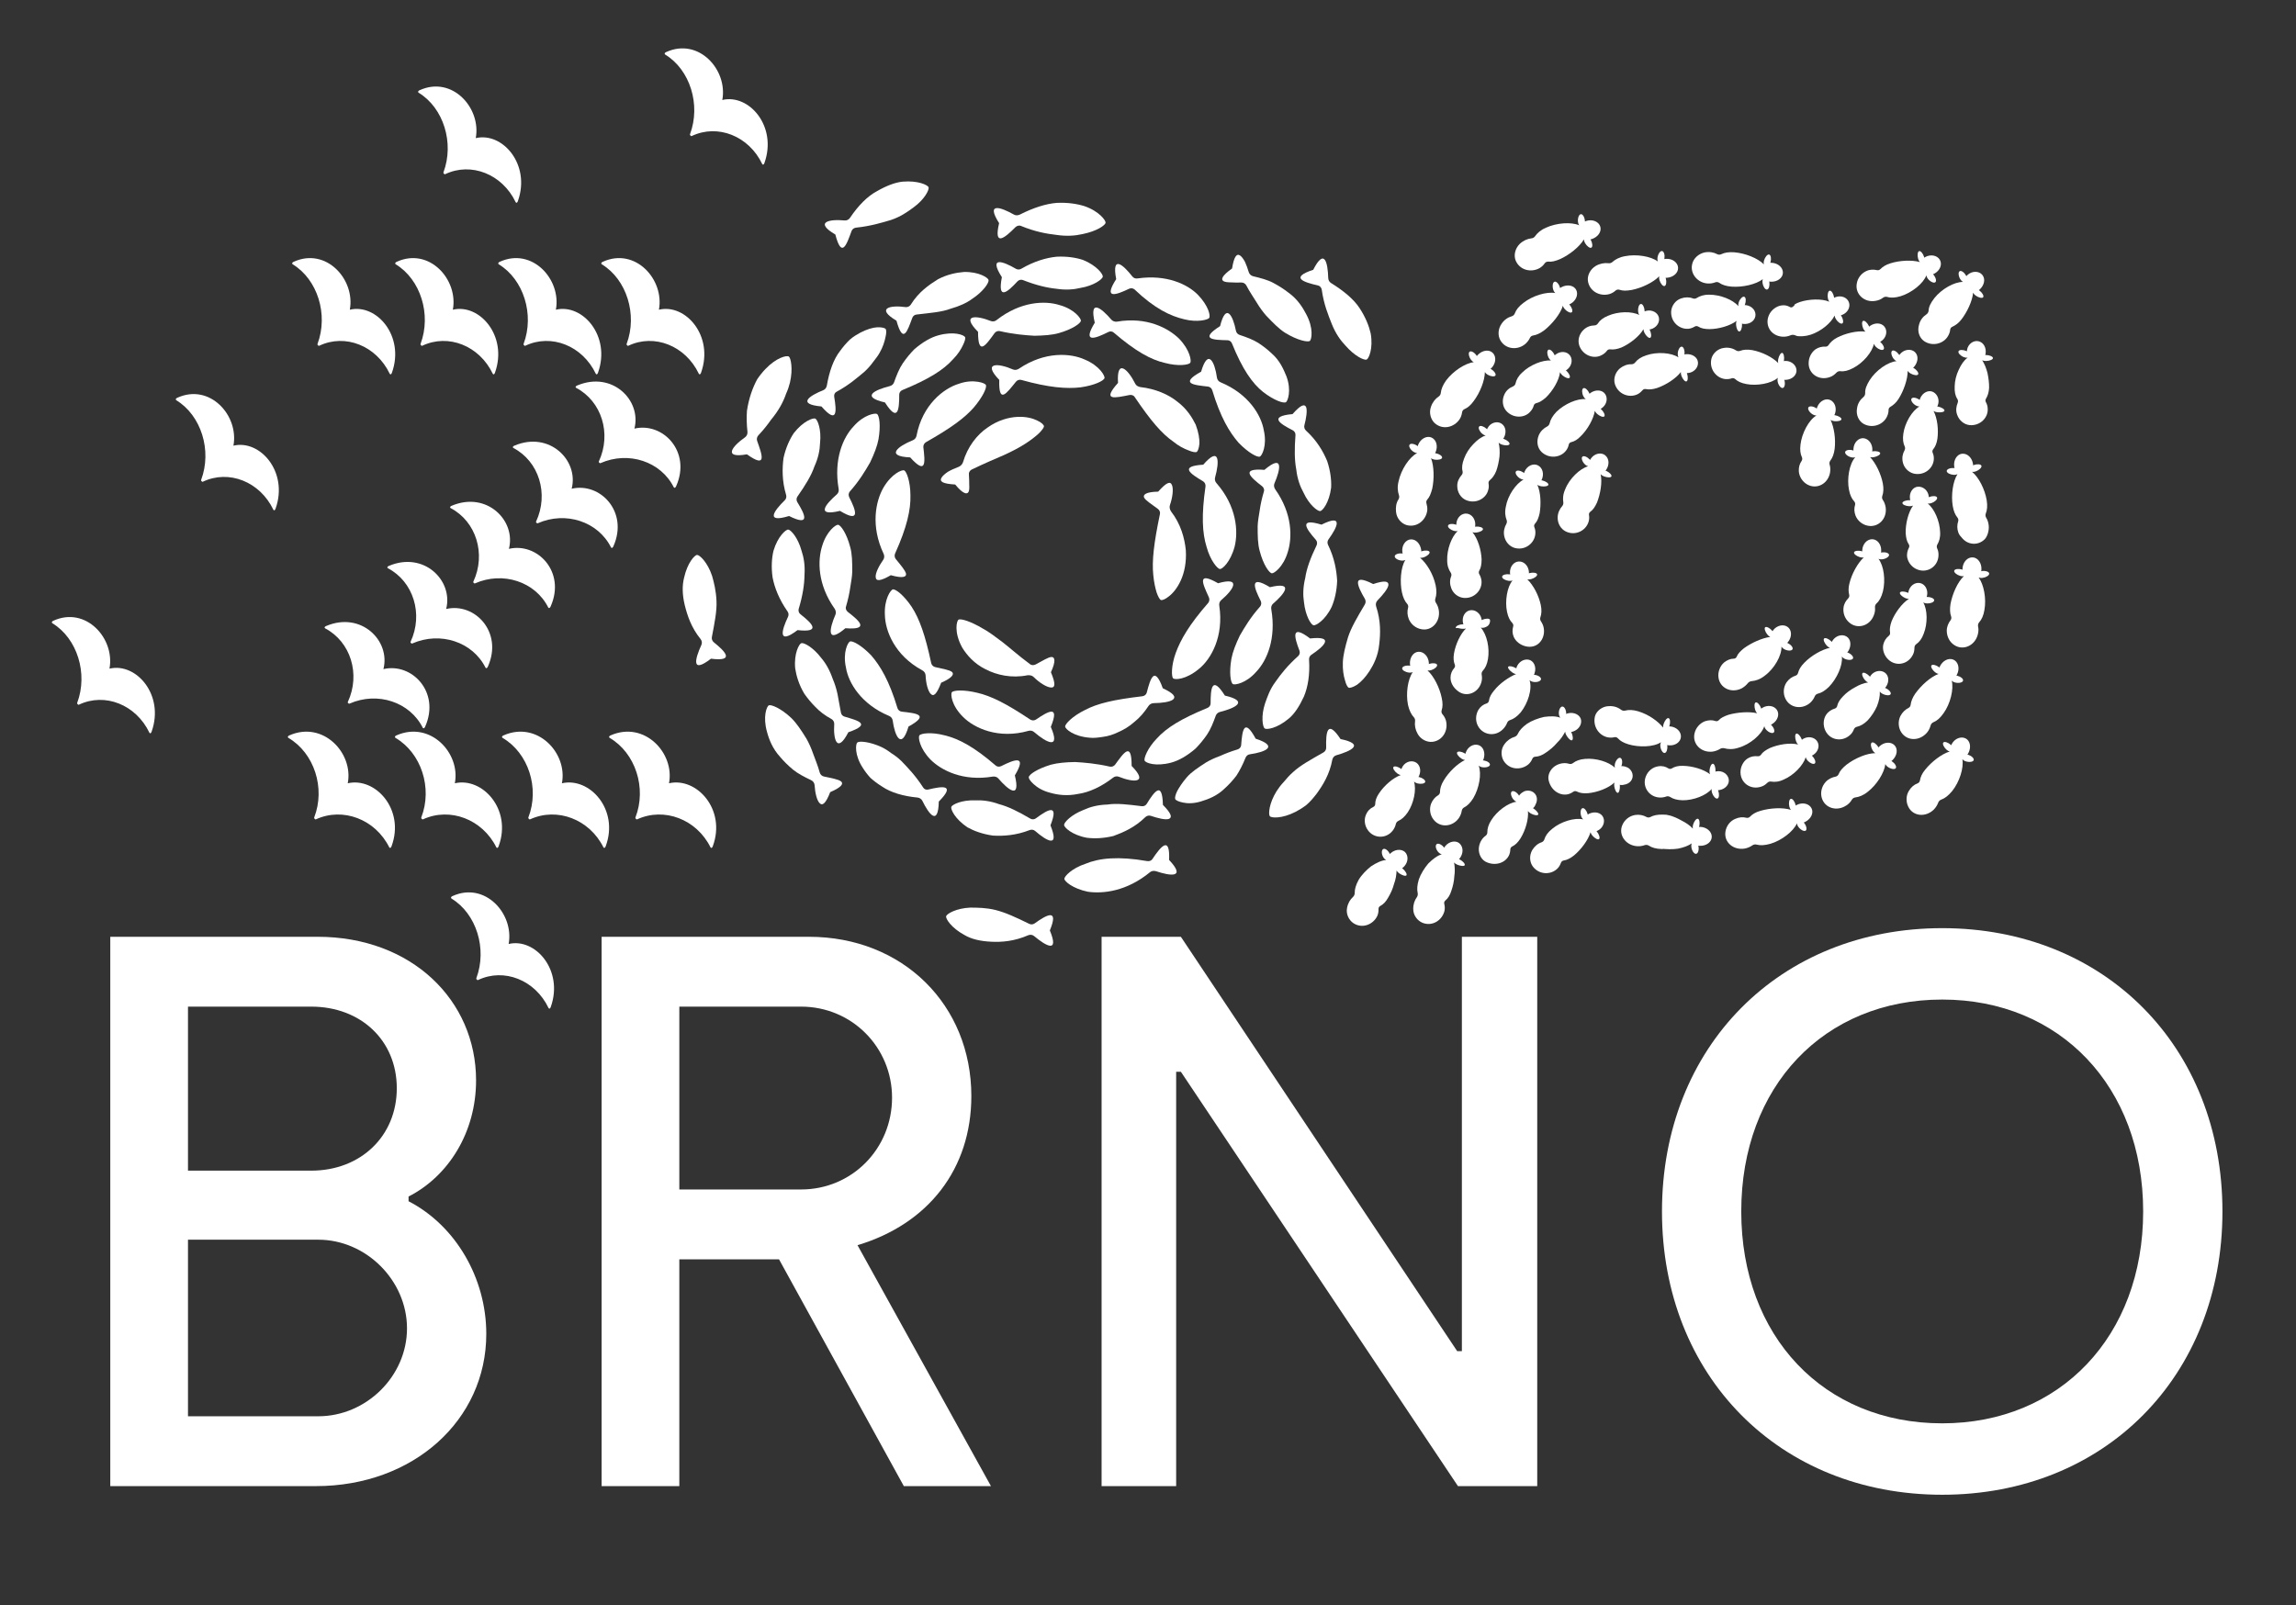 <?xml version="1.0" encoding="UTF-8" standalone="no"?><!DOCTYPE svg PUBLIC "-//W3C//DTD SVG 1.1//EN" "http://www.w3.org/Graphics/SVG/1.1/DTD/svg11.dtd"><svg width="100%" height="100%" viewBox="0 0 705 493" version="1.1" xmlns="http://www.w3.org/2000/svg" xmlns:xlink="http://www.w3.org/1999/xlink" xml:space="preserve" xmlns:serif="http://www.serif.com/" style="fill-rule:evenodd;clip-rule:evenodd;stroke-linejoin:round;stroke-miterlimit:2;"><rect x="0" y="0" width="705" height="493" fill="#333333" stroke="none"/><g id="Vrstva-1" serif:id="Vrstva 1"><path d="M481.342,219.101l-0.45,0.171c0.008,-0.084 0.013,-0.146 0.017,-0.234c-0.038,-1.066 -0.575,-2.12 -1.238,-2.033c-0.666,0.088 -1.121,1.263 -1,2.308c0.054,0.488 0.217,0.855 0.425,1.117c-1.283,-0.512 -3.041,-0.508 -4.983,-0.246c-1.808,0.409 -3.775,1.134 -5.267,2.134c-1.466,1.054 -2.362,2.108 -2.812,3.116c-0.192,0.4 -0.554,0.734 -0.971,0.871c-1.146,0.333 -2.263,1.088 -3.092,2.233c-1.171,1.53 -1.15,3.625 -0.275,5.109c1.721,2.808 5.317,2.971 7.563,1.141c0.558,-0.483 0.971,-1.079 1.25,-1.737c0.154,-0.396 0.512,-0.642 0.933,-0.65c1.004,-0.046 2.083,-0.417 3.275,-1.288c1.188,-0.795 2.379,-1.779 3.388,-2.983c1.054,-1.004 1.937,-2.292 2.491,-3.417c0.013,0.317 0.129,0.7 0.375,1.134c0.534,0.921 1.359,1.716 1.742,1.496c0.383,-0.221 0.271,-1.4 -0.179,-2.346c-0.042,-0.071 -0.075,-0.121 -0.113,-0.184c0.125,-0.025 0.25,-0.037 0.375,-0.075c1.621,-0.458 2.859,-1.829 2.704,-3.479c-0.133,-1.554 -2.058,-2.733 -4.158,-2.158" style="fill:#fff;fill-rule:nonzero;"/><path d="M443.683,259.966l-0.254,0.409c-0.046,-0.071 -0.079,-0.121 -0.125,-0.196c-0.679,-0.829 -1.741,-1.346 -2.221,-0.875c-0.475,0.475 -0.129,1.683 0.6,2.446c0.338,0.354 0.688,0.55 1.013,0.633c-1.333,0.367 -2.729,1.429 -4.121,2.812c-1.192,1.417 -2.321,3.184 -2.908,4.88c-0.534,1.729 -0.609,3.108 -0.359,4.183c0.088,0.437 0.005,0.921 -0.25,1.283c-0.708,0.959 -1.145,2.234 -1.112,3.646c-0.008,1.925 1.275,3.583 2.867,4.238c3.066,1.2 6.029,-0.842 6.716,-3.655c0.154,-0.725 0.121,-1.45 -0.054,-2.141c-0.117,-0.413 0.021,-0.821 0.354,-1.084c0.771,-0.645 1.404,-1.591 1.829,-3.004c0.467,-1.35 0.821,-2.854 0.9,-4.421c0.234,-1.437 0.159,-3 -0.079,-4.229c0.204,0.246 0.525,0.479 0.984,0.675c0.979,0.413 2.12,0.55 2.291,0.142c0.171,-0.408 -0.629,-1.279 -1.562,-1.763c-0.075,-0.029 -0.129,-0.05 -0.2,-0.079c0.087,-0.096 0.179,-0.183 0.254,-0.287c1.017,-1.342 1.175,-3.184 0.058,-4.404c-1.046,-1.159 -3.291,-0.934 -4.621,0.791" style="fill:#fff;fill-rule:nonzero;"/><path d="M427.087,261.969l-0.333,0.346c-0.029,-0.075 -0.05,-0.134 -0.084,-0.217c-0.491,-0.95 -1.429,-1.671 -1.991,-1.304c-0.563,0.362 -0.471,1.621 0.087,2.512c0.259,0.417 0.563,0.679 0.859,0.825c-1.375,0.092 -2.963,0.846 -4.605,1.913c-1.458,1.146 -2.925,2.641 -3.845,4.183c-0.871,1.583 -1.23,2.921 -1.205,4.025c0,0.446 -0.183,0.9 -0.504,1.2c-0.891,0.796 -1.579,1.954 -1.837,3.346c-0.4,1.883 0.521,3.771 1.946,4.733c2.754,1.8 6.075,0.409 7.32,-2.208c0.296,-0.679 0.417,-1.392 0.384,-2.104c-0.029,-0.429 0.191,-0.804 0.566,-0.988c0.888,-0.475 1.7,-1.275 2.405,-2.571c0.733,-1.229 1.387,-2.625 1.783,-4.145c0.521,-1.359 0.771,-2.905 0.787,-4.155c0.146,0.28 0.413,0.575 0.821,0.863c0.879,0.604 1.967,0.971 2.217,0.604c0.25,-0.367 -0.354,-1.379 -1.167,-2.042c-0.071,-0.045 -0.121,-0.079 -0.183,-0.12c0.104,-0.071 0.212,-0.142 0.308,-0.23c1.271,-1.104 1.8,-2.875 0.954,-4.3c-0.787,-1.345 -3.033,-1.587 -4.683,-0.166" style="fill:#fff;fill-rule:nonzero;"/><path d="M512.944,223.111l-0.416,-0.004c0.029,-0.071 0.054,-0.13 0.091,-0.209c0.313,-1.012 0.221,-2.187 -0.271,-2.337c-0.512,-0.133 -1.15,0.729 -1.512,1.729c-0.158,0.462 -0.2,0.862 -0.15,1.183c-1.525,-1.946 -4.517,-4.071 -7.654,-5.008c-1.538,-0.471 -2.946,-0.504 -3.967,-0.229c-0.417,0.108 -0.925,0.042 -1.288,-0.238c-0.958,-0.754 -2.27,-1.225 -3.791,-1.12c-2.025,0.045 -3.788,1.47 -4.238,3.087c-0.766,3.171 1.275,5.938 3.88,6.483c0.683,0.121 1.399,0.142 2.066,-0.033c0.4,-0.092 0.8,0.021 1.084,0.342c0.708,0.779 1.654,1.362 3.258,1.85c3.046,0.921 7.625,0.912 9.979,-0.642c-0.15,0.287 -0.242,0.675 -0.204,1.171c0.062,1.054 0.737,2.2 1.317,2.129c0.595,-0.046 0.945,-1.175 0.833,-2.229c-0.017,-0.079 -0.033,-0.138 -0.05,-0.213l0.442,0.08c2.008,0.225 3.712,-1.005 3.783,-2.621c0.071,-1.592 -1.354,-2.963 -3.192,-3.171" style="fill:#fff;fill-rule:nonzero;"/><path d="M541.115,217.408l-0.325,0.254c-0.021,-0.079 -0.034,-0.137 -0.059,-0.225c-0.371,-1 -1.146,-1.854 -1.616,-1.708c-0.471,0.141 -0.496,1.291 -0.175,2.3c0.154,0.466 0.366,0.808 0.6,1.029c-2.492,-0.588 -6.096,-0.292 -8.767,0.458c-1.346,0.463 -2.325,0.909 -2.996,1.659c-0.271,0.3 -0.675,0.408 -1.054,0.27c-1.017,-0.366 -2.088,-0.3 -3.233,0.075c-1.525,0.596 -2.792,2.005 -3.167,3.692c-0.75,3.171 1.917,6.017 5.492,5.633c0.875,-0.129 1.679,-0.429 2.35,-0.85c0.4,-0.241 0.904,-0.295 1.345,-0.175c1.071,0.292 2.517,0.417 4.288,-0.17c3.562,-1.005 7.104,-4.034 7.942,-6.617c0.054,0.321 0.225,0.683 0.55,1.054c0.7,0.8 1.841,1.3 2.32,0.908c0.484,-0.391 0.059,-1.525 -0.67,-2.283c-0.063,-0.05 -0.109,-0.087 -0.167,-0.137l0.4,-0.213c1.754,-1.087 2.337,-3.1 1.383,-4.417c-0.933,-1.283 -2.908,-1.487 -4.441,-0.537" style="fill:#fff;fill-rule:nonzero;"/><path d="M544.48,193.53l-0.217,0.35c-0.046,-0.067 -0.079,-0.117 -0.129,-0.188c-0.696,-0.812 -1.716,-1.345 -2.112,-1.05c-0.392,0.3 -0.021,1.388 0.633,2.221c0.304,0.388 0.621,0.634 0.917,0.759c-2.542,0.308 -5.821,1.833 -8.067,3.458c-1.104,0.9 -1.871,1.662 -2.238,2.592c-0.149,0.379 -0.495,0.62 -0.899,0.62c-1.08,0.009 -2.059,0.442 -3.005,1.188c-1.225,1.087 -1.925,2.846 -1.696,4.562c0.392,3.234 3.88,4.98 7.101,3.384c0.774,-0.421 1.424,-0.984 1.912,-1.609c0.292,-0.366 0.746,-0.587 1.204,-0.629c1.104,-0.096 2.504,-0.479 3.963,-1.641c2.991,-2.175 5.271,-6.242 5.162,-8.955c0.163,0.284 0.446,0.563 0.884,0.8c0.929,0.509 2.174,0.584 2.491,0.05c0.317,-0.537 -0.475,-1.454 -1.417,-1.912c-0.079,-0.025 -0.133,-0.046 -0.208,-0.071l0.304,-0.337c1.267,-1.63 1.125,-3.717 -0.229,-4.621c-1.316,-0.884 -3.241,-0.396 -4.354,1.029" style="fill:#fff;fill-rule:nonzero;"/><path d="M562.658,196.801l-0.208,0.354c-0.05,-0.063 -0.087,-0.108 -0.142,-0.175c-0.741,-0.746 -1.825,-1.229 -2.195,-0.888c-0.375,0.342 0.083,1.409 0.8,2.188c0.333,0.362 0.67,0.583 0.975,0.683c-2.505,0.521 -5.75,2.409 -7.813,4.538c-1.125,1.108 -1.725,2.175 -1.967,3.175c-0.104,0.404 -0.404,0.737 -0.804,0.858c-1.071,0.317 -2.029,1.025 -2.75,2.054c-0.954,1.442 -1.104,3.359 -0.362,4.921c1.366,2.967 5.175,3.542 7.696,1.283c0.604,-0.562 1.058,-1.229 1.35,-1.933c0.17,-0.417 0.541,-0.721 0.979,-0.821c1.045,-0.246 2.166,-0.904 3.379,-2.1c2.442,-2.504 4.287,-6.596 3.962,-9.296c0.184,0.267 0.492,0.525 0.946,0.725c0.967,0.43 2.196,0.417 2.463,-0.133c0.262,-0.55 -0.563,-1.392 -1.554,-1.787c-0.08,-0.021 -0.138,-0.038 -0.213,-0.059l0.292,-0.346c1.091,-1.737 0.837,-3.791 -0.559,-4.587c-1.396,-0.796 -3.312,-0.196 -4.275,1.346" style="fill:#fff;fill-rule:nonzero;"/><path d="M450.077,231.132l-0.121,0.391c-0.063,-0.045 -0.108,-0.083 -0.179,-0.137c-0.892,-0.55 -2.059,-0.758 -2.342,-0.342c-0.283,0.421 0.412,1.35 1.296,1.938c0.412,0.275 0.787,0.408 1.108,0.433c-2.308,1.1 -5.017,3.7 -6.517,6.258c-0.829,1.342 -1.162,2.521 -1.162,3.55c-0.004,0.417 -0.217,0.809 -0.575,1.021c-0.967,0.563 -1.729,1.479 -2.188,2.65c-0.583,1.625 -0.279,3.521 0.813,4.867c2.029,2.558 5.867,2.217 7.779,-0.571c0.458,-0.696 0.738,-1.45 0.854,-2.204c0.071,-0.442 0.359,-0.825 0.759,-1.025c0.958,-0.492 1.891,-1.396 2.787,-2.842c1.779,-3.012 2.608,-7.425 1.65,-9.971c0.242,0.217 0.604,0.396 1.088,0.484c1.041,0.187 2.237,-0.117 2.362,-0.713c0.129,-0.596 -0.871,-1.216 -1.929,-1.371c-0.083,0 -0.142,-0.004 -0.221,-0.004l0.2,-0.408c0.65,-1.942 -0.083,-3.879 -1.629,-4.325c-1.542,-0.442 -3.263,0.596 -3.833,2.321" style="fill:#fff;fill-rule:nonzero;"/><path d="M571.817,168.94l0.017,0.416c-0.071,-0.029 -0.129,-0.05 -0.213,-0.083c-1.029,-0.267 -2.187,-0.125 -2.325,0.362c-0.15,0.488 0.779,1.18 1.792,1.48c0.475,0.141 0.875,0.158 1.192,0.087c-1.884,1.733 -3.688,5.058 -4.384,7.896c-0.379,1.442 -0.337,2.6 -0.096,3.55c0.105,0.387 0.009,0.808 -0.275,1.092c-0.733,0.766 -1.35,1.729 -1.47,2.962c-0.192,1.654 0.454,3.413 1.825,4.533c2.445,2.1 6.254,1.034 7.487,-2.266c0.325,-0.8 0.45,-1.625 0.358,-2.417c-0.041,-0.462 0.142,-0.921 0.48,-1.233c0.85,-0.746 1.504,-1.942 1.954,-3.675c0.85,-3.442 0.304,-7.871 -1.359,-10.017c0.296,0.133 0.692,0.2 1.184,0.138c1.054,-0.125 2.108,-0.763 2.062,-1.363c-0.062,-0.604 -1.221,-0.904 -2.262,-0.742c-0.079,0.021 -0.138,0.038 -0.213,0.059l0.059,-0.45c0.116,-2.034 -1.18,-3.671 -2.805,-3.663c-1.591,0.013 -2.904,1.509 -3.008,3.334" style="fill:#fff;fill-rule:nonzero;"/><path d="M591.197,78.915l-0.346,0.234c-0.012,-0.079 -0.025,-0.142 -0.041,-0.225c-0.309,-1.017 -1.03,-1.934 -1.521,-1.796c-0.496,0.125 -0.596,1.279 -0.329,2.3c0.129,0.479 0.32,0.825 0.545,1.058c-2.458,-0.7 -6.237,-0.508 -9.02,0.379c-1.425,0.43 -2.396,1.071 -3.08,1.767c-0.275,0.296 -0.683,0.433 -1.075,0.333c-1.037,-0.225 -2.179,-0.245 -3.291,0.292c-1.513,0.7 -2.675,2.167 -2.921,3.925c-0.517,3.179 2.379,5.875 5.837,5.208c0.855,-0.141 1.621,-0.466 2.25,-0.958c0.371,-0.275 0.859,-0.358 1.3,-0.233c1.08,0.337 2.442,0.271 4.159,-0.246c3.379,-1.071 6.875,-3.846 7.837,-6.383c0.042,0.32 0.192,0.691 0.5,1.083c0.654,0.833 1.75,1.4 2.238,1.046c0.483,-0.367 0.137,-1.513 -0.546,-2.317c-0.058,-0.058 -0.104,-0.096 -0.158,-0.15l0.408,-0.183c1.8,-0.963 2.521,-2.925 1.667,-4.304c-0.838,-1.35 -2.8,-1.692 -4.413,-0.83" style="fill:#fff;fill-rule:nonzero;"/><path d="M569.108,137.918l-0,0.471c-0.075,-0.029 -0.129,-0.054 -0.208,-0.087c-1.017,-0.288 -2.2,-0.105 -2.346,0.529c-0.1,0.633 0.896,1.404 1.937,1.625c0.484,0.104 0.884,0.075 1.192,-0.038c-1.871,2.05 -2.608,6.667 -1.946,9.975c0.304,1.667 0.888,2.817 1.575,3.55c0.283,0.304 0.408,0.738 0.296,1.138c-0.321,1.083 -0.292,2.1 0.146,3.287c0.621,1.575 2.108,2.796 3.804,3.1c3.204,0.6 5.912,-2.146 5.454,-5.612c-0.137,-0.859 -0.425,-1.696 -0.871,-2.304c-0.258,-0.367 -0.316,-0.842 -0.162,-1.263c0.366,-1.037 0.441,-2.267 0.154,-3.825c-0.592,-3.033 -2.192,-6.237 -3.908,-8.075c0.308,0.092 0.708,0.108 1.191,0.013c1.034,-0.209 2.021,-0.771 1.909,-1.234c-0.067,-0.454 -1.209,-0.712 -2.263,-0.571c-0.079,0.017 -0.137,0.034 -0.212,0.05c0.025,-0.129 0.058,-0.254 0.07,-0.387c0.08,-1.738 -0.945,-3.354 -2.512,-3.646c-1.596,-0.292 -3.196,1.175 -3.3,3.304" style="fill:#fff;fill-rule:nonzero;"/><path d="M557.978,125.054l-0.142,0.446c-0.063,-0.05 -0.109,-0.088 -0.175,-0.146c-0.879,-0.584 -2.063,-0.771 -2.392,-0.213c-0.292,0.571 0.421,1.613 1.346,2.142c0.429,0.246 0.817,0.337 1.146,0.325c-2.409,1.383 -4.521,5.55 -4.904,8.904c-0.221,1.679 -0.017,2.954 0.412,3.863c0.179,0.375 0.163,0.825 -0.067,1.17c-0.633,0.938 -0.92,1.913 -0.866,3.18c0.112,1.683 1.154,3.304 2.675,4.112c2.866,1.55 6.287,-0.233 6.912,-3.675c0.13,-0.858 0.113,-1.746 -0.125,-2.458c-0.133,-0.429 -0.046,-0.9 0.229,-1.254c0.667,-0.875 1.113,-2.021 1.317,-3.596c0.367,-3.071 -0.179,-6.609 -1.25,-8.884c0.263,0.184 0.638,0.321 1.129,0.38c1.05,0.116 2.159,-0.117 2.196,-0.592c0.071,-0.454 -0.933,-1.05 -1.979,-1.238c-0.083,-0.004 -0.142,-0.008 -0.217,-0.016c0.063,-0.113 0.134,-0.225 0.184,-0.35c0.604,-1.629 0.125,-3.479 -1.275,-4.234c-1.43,-0.766 -3.405,0.138 -4.155,2.134" style="fill:#fff;fill-rule:nonzero;"/><path d="M583.455,108.707l-0.27,0.358c-0.038,-0.071 -0.071,-0.125 -0.113,-0.2c-0.612,-0.867 -1.621,-1.483 -2.087,-1.113c-0.471,0.367 -0.2,1.559 0.437,2.405c0.296,0.395 0.613,0.637 0.917,0.762c-2.688,0.258 -6.313,2.808 -8.242,5.825c-0.962,1.538 -1.446,2.8 -1.379,3.975c0.012,0.467 -0.183,0.929 -0.542,1.225c-0.966,0.788 -1.766,1.954 -1.962,3.458c-0.371,1.996 0.491,3.913 2.041,4.792c2.825,1.529 6.125,0.142 7.188,-2.317c0.292,-0.633 0.462,-1.295 0.45,-1.979c-0.004,-0.4 0.217,-0.762 0.567,-0.95c0.8,-0.471 1.733,-1.2 2.508,-2.446c1.546,-2.425 2.829,-6.029 2.792,-8.595c0.166,0.275 0.454,0.554 0.883,0.8c0.917,0.525 2.075,0.716 2.333,0.27c0.263,-0.45 -0.454,-1.395 -1.354,-1.941c-0.075,-0.034 -0.125,-0.059 -0.196,-0.092l0.304,-0.283c1.205,-1.404 1.459,-3.321 0.3,-4.488c-1.108,-1.112 -3.254,-0.991 -4.575,0.534" style="fill:#fff;fill-rule:nonzero;"/><path d="M604.078,84.497l-0.305,0.329c-0.033,-0.071 -0.058,-0.129 -0.091,-0.209c-0.525,-0.929 -1.467,-1.637 -1.967,-1.316c-0.504,0.316 -0.354,1.529 0.192,2.433c0.258,0.425 0.55,0.7 0.837,0.85c-2.696,-0.008 -6.558,2.167 -8.783,4.975c-1.108,1.433 -1.717,2.642 -1.767,3.817c-0.037,0.466 -0.275,0.908 -0.662,1.166c-1.042,0.684 -1.95,1.767 -2.296,3.246c-0.571,1.946 0.096,3.938 1.554,4.971c2.658,1.804 6.079,0.75 7.379,-1.587c0.354,-0.605 0.592,-1.246 0.646,-1.925c0.038,-0.396 0.292,-0.738 0.658,-0.888c0.846,-0.391 1.846,-1.021 2.742,-2.183c1.783,-2.263 3.417,-5.721 3.638,-8.275c0.137,0.292 0.391,0.596 0.795,0.883c0.863,0.617 1.996,0.921 2.296,0.504c0.304,-0.42 -0.312,-1.433 -1.15,-2.066c-0.071,-0.042 -0.121,-0.075 -0.187,-0.113l0.329,-0.254c1.337,-1.275 1.783,-3.158 0.746,-4.429c-0.992,-1.221 -3.138,-1.317 -4.604,0.071" style="fill:#fff;fill-rule:nonzero;"/><path d="M498.298,235.307l-0.471,-0.004c0.033,-0.075 0.058,-0.129 0.096,-0.213c0.333,-1.008 0.187,-2.191 -0.45,-2.345c-0.592,-0.13 -1.355,0.829 -1.6,1.854c-0.117,0.483 -0.1,0.883 -0.009,1.196c-1.879,-1.859 -5.891,-3.009 -9.15,-2.721c-1.65,0.125 -2.854,0.616 -3.683,1.262c-0.342,0.275 -0.796,0.379 -1.213,0.254c-1.112,-0.35 -2.429,-0.275 -3.708,0.325c-1.742,0.813 -2.858,2.65 -2.658,4.371c0.508,3.179 3.221,5.142 5.796,4.688c0.67,-0.125 1.275,-0.417 1.825,-0.804c0.316,-0.234 0.733,-0.263 1.087,-0.084c0.871,0.454 1.967,0.638 3.429,0.525c2.871,-0.25 6.329,-1.566 8.142,-3.279c-0.1,0.304 -0.133,0.704 -0.058,1.192c0.162,1.046 0.666,2.062 1.116,1.975c0.4,-0.071 0.675,-1.209 0.6,-2.259c-0.012,-0.079 -0.025,-0.137 -0.037,-0.212c0.116,0.025 0.229,0.058 0.35,0.071c0.45,0.025 0.616,0.004 0.971,-0.1c0.433,-0.059 0.845,-0.192 1.204,-0.388c0.716,-0.391 1.233,-1.029 1.396,-1.812c0.162,-0.788 -0.05,-1.575 -0.513,-2.209c-0.229,-0.316 -0.525,-0.591 -0.871,-0.812c-0.433,-0.225 -1.121,-0.446 -1.591,-0.471" style="fill:#fff;fill-rule:nonzero;"/><path d="M466.714,244.002l-0.288,0.37c-0.037,-0.07 -0.071,-0.125 -0.112,-0.204c-0.6,-0.875 -1.629,-1.475 -2.138,-1.058c-0.462,0.387 -0.162,1.575 0.504,2.396c0.317,0.383 0.642,0.612 0.946,0.725c-2.616,0.371 -5.958,2.866 -7.704,5.637c-0.9,1.388 -1.237,2.646 -1.225,3.696c0.013,0.438 -0.179,0.863 -0.533,1.117c-0.954,0.675 -1.692,1.766 -1.988,3.146c-0.408,1.883 0.379,3.879 1.867,4.762c2.842,1.525 6.042,0.554 7.242,-1.771c0.308,-0.608 0.441,-1.266 0.466,-1.937c0.004,-0.396 0.234,-0.746 0.592,-0.917c0.887,-0.417 1.696,-1.179 2.496,-2.412c1.537,-2.438 2.587,-5.984 2.321,-8.463c0.179,0.263 0.479,0.529 0.912,0.767c0.929,0.504 2.046,0.716 2.25,0.308c0.183,-0.362 -0.558,-1.271 -1.437,-1.846c-0.071,-0.037 -0.121,-0.062 -0.192,-0.1c0.092,-0.075 0.183,-0.146 0.267,-0.233c0.295,-0.342 0.379,-0.488 0.508,-0.833c0.217,-0.384 0.358,-0.792 0.421,-1.196c0.125,-0.809 -0.067,-1.604 -0.596,-2.209c-0.529,-0.608 -1.283,-0.912 -2.067,-0.929c-0.391,-0.008 -0.791,0.059 -1.175,0.2c-0.441,0.209 -1.033,0.625 -1.337,0.984" style="fill:#fff;fill-rule:nonzero;"/><path d="M527.103,236.891c-0.133,0.021 -0.258,0.062 -0.383,0.1c0.012,-0.079 0.02,-0.142 0.033,-0.225c0.046,-1.059 -0.313,-2.175 -0.796,-2.2c-0.487,-0.042 -0.954,0.987 -1.037,2.037c-0.038,0.492 0.029,0.888 0.158,1.184c-1.996,-1.546 -5.496,-2.546 -8.342,-2.58c-1.45,-0.045 -2.533,0.255 -3.371,0.78c-0.341,0.225 -0.758,0.204 -1.091,-0.005c-0.896,-0.579 -1.971,-0.837 -3.163,-0.616c-1.604,0.233 -3.071,1.4 -3.721,3.029c-1.233,2.971 0.738,6.238 3.988,6.529c0.8,0.071 1.575,-0.041 2.267,-0.296c0.408,-0.158 0.866,-0.062 1.225,0.167c0.875,0.575 2.104,0.942 3.779,0.987c3.312,0.042 7.258,-1.47 8.933,-3.479c-0.067,0.313 -0.046,0.713 0.108,1.184c0.321,1.008 1.121,1.937 1.667,1.762c0.546,-0.191 0.6,-1.379 0.246,-2.371c-0.038,-0.075 -0.063,-0.125 -0.096,-0.195l0.425,-0.03c1.904,-0.308 3.192,-1.841 2.875,-3.416c-0.321,-1.575 -1.979,-2.629 -3.704,-2.346" style="fill:#fff;fill-rule:nonzero;"/><path d="M430.448,235.849c-0.055,0.125 -0.084,0.25 -0.125,0.379c-0.059,-0.054 -0.105,-0.096 -0.171,-0.15c-0.863,-0.612 -2,-0.912 -2.279,-0.521c-0.3,0.388 0.312,1.338 1.154,1.975c0.396,0.296 0.762,0.455 1.083,0.509c-2.379,0.841 -5.113,3.25 -6.679,5.625c-0.817,1.196 -1.154,2.271 -1.163,3.258c0.004,0.408 -0.237,0.746 -0.596,0.917c-0.966,0.441 -1.766,1.208 -2.225,2.329c-0.666,1.475 -0.475,3.342 0.542,4.762c1.838,2.646 5.65,2.75 7.646,0.175c0.496,-0.637 0.821,-1.35 0.979,-2.07c0.088,-0.425 0.413,-0.759 0.8,-0.942c0.959,-0.425 1.929,-1.263 2.871,-2.646c1.825,-2.767 2.683,-6.904 1.896,-9.4c0.229,0.225 0.575,0.425 1.054,0.554c1.025,0.267 2.242,0.1 2.383,-0.454c0.134,-0.562 -0.833,-1.25 -1.862,-1.487c-0.079,-0.009 -0.138,-0.017 -0.213,-0.025l0.2,-0.375c0.771,-1.771 0.175,-3.68 -1.32,-4.263c-1.5,-0.583 -3.28,0.246 -3.975,1.85" style="fill:#fff;fill-rule:nonzero;"/><path d="M553.582,226.976c-0.112,0.075 -0.212,0.158 -0.312,0.242c-0.025,-0.075 -0.038,-0.134 -0.063,-0.217c-0.387,-0.979 -1.179,-1.854 -1.642,-1.683c-0.458,0.17 -0.437,1.337 -0.075,2.333c0.171,0.467 0.392,0.8 0.63,1.012c-2.488,-0.637 -6.063,-0.037 -8.667,1.071c-1.296,0.642 -2.196,1.25 -2.742,2.067c-0.225,0.325 -0.6,0.512 -0.987,0.462c-1.025,-0.104 -2.113,0.05 -3.117,0.688c-1.354,0.879 -2.208,2.583 -2.175,4.287c0.046,3.275 3.138,5.4 6.275,4.388c0.783,-0.217 1.438,-0.675 1.963,-1.208c0.312,-0.317 0.758,-0.455 1.187,-0.375c1.038,0.17 2.363,0.1 3.875,-0.638c3.063,-1.308 5.992,-4.379 6.717,-6.842c0.071,0.321 0.254,0.675 0.587,1.038c0.709,0.779 1.796,1.262 2.213,0.871c0.421,-0.388 -0.017,-1.488 -0.75,-2.25c-0.063,-0.054 -0.109,-0.092 -0.167,-0.138l0.379,-0.2c1.634,-1.016 2.163,-2.958 1.213,-4.287c-0.917,-1.288 -2.85,-1.546 -4.342,-0.621" style="fill:#fff;fill-rule:nonzero;"/><path d="M574.385,207.515c-0.08,0.113 -0.138,0.229 -0.2,0.346c-0.046,-0.067 -0.084,-0.113 -0.138,-0.183c-0.721,-0.775 -1.771,-1.3 -2.133,-0.971c-0.346,0.337 0.05,1.387 0.746,2.179c0.325,0.371 0.654,0.6 0.954,0.716c-1.267,0.146 -2.692,0.701 -4.013,1.488c-1.379,0.738 -2.691,1.679 -3.662,2.738c-1.025,1.041 -1.609,2.004 -1.813,2.97c-0.083,0.392 -0.362,0.713 -0.741,0.817c-0.996,0.313 -1.959,0.883 -2.638,1.875c-0.925,1.338 -1.017,3.279 -0.296,4.829c1.363,2.975 5.004,3.646 7.475,1.542c0.625,-0.504 1.059,-1.159 1.321,-1.854c0.158,-0.409 0.513,-0.704 0.938,-0.796c1.02,-0.229 2.162,-0.817 3.325,-2c1.112,-1.209 2.133,-2.742 2.825,-4.309c0.633,-1.616 0.97,-3.225 0.866,-4.512c0.179,0.267 0.479,0.533 0.921,0.754c0.946,0.471 2.183,0.563 2.413,0.029c0.241,-0.516 -0.563,-1.387 -1.521,-1.825c-0.079,-0.029 -0.138,-0.046 -0.209,-0.071l0.275,-0.325c1.117,-1.566 0.93,-3.554 -0.416,-4.433c-1.346,-0.879 -3.263,-0.433 -4.279,0.996" style="fill:#fff;fill-rule:nonzero;"/><path d="M586.013,181.72c-0.033,0.133 -0.042,0.262 -0.058,0.391c-0.067,-0.037 -0.121,-0.066 -0.196,-0.108c-0.967,-0.413 -2.146,-0.463 -2.363,-0.021c-0.212,0.442 0.617,1.242 1.575,1.683c0.45,0.205 0.842,0.284 1.163,0.263c-2.117,1.342 -4.275,4.279 -5.321,6.908c-0.479,1.359 -0.625,2.454 -0.463,3.404c0.071,0.388 -0.062,0.784 -0.37,1.021c-0.809,0.65 -1.438,1.55 -1.709,2.704c-0.341,1.58 0.284,3.396 1.517,4.567c2.358,2.267 6.033,1.558 7.537,-1.367c0.396,-0.704 0.509,-1.504 0.517,-2.245c-0.004,-0.442 0.213,-0.855 0.575,-1.105c0.883,-0.6 1.704,-1.612 2.271,-3.2c1.229,-3.091 1.183,-7.329 -0.146,-9.595c0.279,0.175 0.658,0.295 1.154,0.312c1.054,0.046 2.179,-0.387 2.209,-0.958c0.029,-0.571 -1.055,-1.034 -2.117,-1.046c-0.083,0.008 -0.142,0.012 -0.217,0.021l0.134,-0.404c0.391,-1.888 -0.663,-3.638 -2.238,-3.888c-1.6,-0.254 -3.096,0.95 -3.454,2.663" style="fill:#fff;fill-rule:nonzero;"/><path d="M586.474,153.26c0.021,0.133 0.058,0.258 0.096,0.387c-0.079,-0.008 -0.142,-0.016 -0.225,-0.029c-1.05,-0.025 -2.167,0.363 -2.2,0.859c-0.029,0.5 1.038,0.941 2.092,0.995c0.495,0.021 0.887,-0.054 1.179,-0.191c-1.471,2.041 -2.354,5.633 -2.263,8.491c0.1,1.459 0.363,2.53 0.921,3.346c0.221,0.329 0.259,0.746 0.071,1.092c-0.467,0.929 -0.75,2.008 -0.483,3.183c0.375,1.596 1.575,2.996 3.22,3.567c3.046,1.104 6.196,-1.025 6.338,-4.292c0.054,-0.804 -0.079,-1.571 -0.404,-2.25c-0.184,-0.4 -0.15,-0.862 0.079,-1.229c0.542,-0.9 0.933,-2.146 0.825,-3.808c-0.104,-3.292 -1.738,-7.134 -3.808,-8.738c0.32,0.054 0.72,0.025 1.183,-0.141c0.996,-0.35 1.879,-1.163 1.696,-1.696c-0.184,-0.534 -1.363,-0.563 -2.354,-0.184c-0.075,0.038 -0.125,0.067 -0.196,0.1l-0.025,-0.425c-0.267,-1.654 -1.634,-2.887 -3.25,-2.825c-1.6,0.059 -2.813,1.809 -2.492,3.788" style="fill:#fff;fill-rule:nonzero;"/><path d="M589.573,122.407l-0.117,0.433c-0.062,-0.054 -0.108,-0.091 -0.179,-0.145c-0.892,-0.58 -2.054,-0.775 -2.354,-0.242c-0.3,0.533 0.4,1.537 1.312,2.058c0.434,0.246 0.821,0.338 1.146,0.334c-2.287,1.295 -4.5,5.062 -4.95,8.354c-0.246,1.666 -0.054,2.937 0.409,3.891c0.187,0.388 0.17,0.85 -0.042,1.225c-0.558,0.996 -0.833,2.242 -0.55,3.559c0.35,1.791 1.767,3.216 3.446,3.596c3.171,0.67 5.941,-1.605 6.096,-4.4c0.054,-0.713 -0.08,-1.392 -0.35,-2.021c-0.163,-0.371 -0.08,-0.784 0.179,-1.092c0.621,-0.75 1.062,-1.783 1.275,-3.208c0.387,-2.813 -0.017,-6.296 -1.184,-8.521c0.263,0.179 0.638,0.317 1.125,0.383c1.055,0.134 2.18,-0.058 2.225,-0.508c0.05,-0.446 -0.975,-1.042 -2.004,-1.233c-0.083,-0.005 -0.137,-0.013 -0.216,-0.017c0.058,-0.113 0.116,-0.221 0.162,-0.342c0.613,-1.516 0.042,-3.304 -1.329,-4.079c-1.429,-0.8 -3.333,0.079 -4.1,1.975" style="fill:#fff;fill-rule:nonzero;"/><path d="M522.104,253.957l-0.425,0.029c0.029,-0.079 0.05,-0.134 0.079,-0.217c0.246,-1.033 0.075,-2.196 -0.429,-2.312c-0.5,-0.096 -1.179,0.846 -1.467,1.846c-0.129,0.475 -0.137,0.875 -0.062,1.191c-0.821,-0.917 -2.013,-1.754 -3.333,-2.412c-0.655,-0.363 -1.334,-0.734 -2.03,-1.021c-0.362,-0.138 -0.708,-0.271 -1.041,-0.4l-0.525,-0.163c-0.413,-0.091 -0.813,-0.183 -1.213,-0.27c-0.396,-0.017 -0.771,-0.03 -1.141,-0.042c-1.6,-0.038 -2.821,0.229 -3.738,0.729c-0.375,0.204 -0.837,0.217 -1.208,0.004c-0.996,-0.554 -2.184,-0.816 -3.467,-0.621c-1.737,0.267 -3.246,1.434 -3.933,3.046c-1.338,2.984 0.937,6.246 4.412,6.538c0.854,0.071 1.675,-0.042 2.409,-0.313c0.429,-0.154 0.92,-0.096 1.3,0.15c0.925,0.604 2.204,0.996 3.979,1.038c0.329,0.008 0.346,0.004 0.375,-0.013l0.008,-0.017c0.067,0.009 -0.304,-0.066 -0.05,-0.029l0.659,0.059c0.429,0.016 0.874,0.033 1.341,0.054c0.896,-0 1.788,-0.029 2.634,-0.167c1.708,-0.342 3.216,-0.896 4.229,-1.621c-0.13,0.296 -0.188,0.692 -0.117,1.188c0.15,1.071 0.837,2.116 1.462,2.012c0.625,-0.091 0.909,-1.246 0.713,-2.287c-0.025,-0.079 -0.046,-0.134 -0.067,-0.209l0.463,0.046c2.108,0.075 3.754,-1.25 3.687,-2.891c-0.071,-1.571 -1.637,-2.859 -3.504,-2.925" style="fill:#fff;fill-rule:nonzero;"/><path d="M551.745,247.19l-0.366,0.225c-0.013,-0.079 -0.021,-0.141 -0.034,-0.225c-0.254,-1.033 -0.95,-1.983 -1.462,-1.841c-0.521,0.116 -0.7,1.266 -0.475,2.3c0.108,0.483 0.287,0.837 0.508,1.079c-2.504,-0.808 -6.425,-0.575 -9.354,0.296c-1.5,0.416 -2.521,1.066 -3.225,1.816c-0.292,0.288 -0.721,0.417 -1.125,0.313c-1.087,-0.292 -2.25,-0.167 -3.412,0.346c-1.575,0.65 -2.759,2.216 -2.996,3.958c-0.496,3.225 2.479,5.771 6,5.142c0.862,-0.179 1.641,-0.521 2.287,-0.984c0.384,-0.266 0.884,-0.341 1.334,-0.208c1.083,0.296 2.462,0.229 4.208,-0.267c3.446,-1.02 7.012,-3.783 8.129,-6.262c0.029,0.325 0.163,0.7 0.458,1.1c0.63,0.858 1.713,1.475 2.221,1.137c0.496,-0.362 0.204,-1.516 -0.446,-2.35c-0.058,-0.058 -0.1,-0.1 -0.154,-0.154l0.425,-0.175c1.846,-0.925 2.721,-2.825 1.954,-4.237c-0.766,-1.413 -2.77,-1.867 -4.475,-1.009" style="fill:#fff;fill-rule:nonzero;"/><path d="M599.299,228.5l-0.175,0.395c-0.054,-0.058 -0.096,-0.104 -0.154,-0.17c-0.796,-0.7 -1.908,-1.088 -2.25,-0.68c-0.362,0.392 0.146,1.442 0.921,2.163c0.358,0.333 0.712,0.525 1.029,0.596c-2.521,0.762 -5.608,3.187 -7.525,5.571c-0.992,1.195 -1.458,2.312 -1.617,3.329c-0.075,0.4 -0.35,0.75 -0.745,0.896c-1.059,0.379 -1.942,1.145 -2.605,2.229c-0.929,1.429 -1.008,3.391 -0.212,4.958c1.425,2.933 5.321,3.333 7.862,0.813c0.605,-0.638 1.046,-1.367 1.321,-2.113c0.159,-0.437 0.529,-0.783 0.975,-0.929c1.058,-0.375 2.154,-1.217 3.308,-2.617c2.25,-2.8 3.613,-7.104 3.121,-9.775c0.205,0.25 0.529,0.484 1,0.642c1.005,0.346 2.246,0.237 2.475,-0.329c0.196,-0.579 -0.696,-1.363 -1.704,-1.675c-0.083,-0.017 -0.142,-0.029 -0.217,-0.042l0.25,-0.383c0.992,-1.813 0.63,-3.871 -0.808,-4.596c-1.433,-0.725 -3.337,0.042 -4.25,1.717" style="fill:#fff;fill-rule:nonzero;"/><path d="M577.086,229.242l-0.287,0.33c-0.034,-0.071 -0.059,-0.13 -0.096,-0.209c-0.563,-0.9 -1.521,-1.587 -1.975,-1.287c-0.45,0.304 -0.258,1.475 0.275,2.375c0.254,0.425 0.542,0.704 0.829,0.862c-2.667,0.013 -6.346,1.609 -8.842,3.534c-1.245,1.012 -2.045,1.92 -2.429,2.9c-0.158,0.395 -0.504,0.695 -0.921,0.77c-1.095,0.221 -2.216,0.705 -3.095,1.675c-1.188,1.321 -1.646,3.238 -1.15,4.884c0.929,3.141 4.654,4.229 7.533,2.291c0.729,-0.458 1.3,-1.062 1.687,-1.75c0.238,-0.4 0.655,-0.666 1.109,-0.716c1.083,-0.134 2.387,-0.596 3.762,-1.709c2.771,-2.137 5.134,-5.866 5.421,-8.537c0.125,0.3 0.375,0.608 0.783,0.896c0.875,0.621 2.08,0.862 2.421,0.371c0.354,-0.488 -0.279,-1.488 -1.158,-2.084c-0.075,-0.037 -0.125,-0.062 -0.196,-0.1l0.35,-0.287c1.467,-1.425 1.721,-3.488 0.571,-4.609c-1.15,-1.125 -3.208,-0.945 -4.592,0.4" style="fill:#fff;fill-rule:nonzero;"/><path d="M595.668,204.638l-0.145,0.4c-0.059,-0.054 -0.105,-0.095 -0.167,-0.154c-0.85,-0.633 -1.992,-0.929 -2.3,-0.508c-0.292,0.425 0.304,1.429 1.117,2.083c0.387,0.304 0.754,0.467 1.075,0.521c-2.484,0.917 -5.338,3.517 -7.142,6.021c-0.892,1.287 -1.3,2.433 -1.429,3.446c-0.042,0.416 -0.288,0.796 -0.667,0.979c-1.004,0.504 -1.871,1.333 -2.479,2.487c-0.788,1.584 -0.663,3.58 0.283,5.013c1.796,2.746 5.638,2.708 7.884,0.067c0.558,-0.65 0.904,-1.425 1.108,-2.184c0.117,-0.45 0.45,-0.821 0.875,-1c1.05,-0.412 2.092,-1.308 3.117,-2.791c2.087,-2.896 3.154,-7.35 2.495,-9.975c0.225,0.237 0.567,0.445 1.046,0.57c1.042,0.275 2.267,0.059 2.421,-0.55c0.163,-0.6 -0.787,-1.308 -1.825,-1.541c-0.079,-0.009 -0.142,-0.013 -0.217,-0.021l0.225,-0.404c0.913,-1.884 0.3,-3.942 -1.204,-4.529c-1.491,-0.58 -3.246,0.379 -4.071,2.07" style="fill:#fff;fill-rule:nonzero;"/><path d="M602.604,174.55l0.004,0.437c-0.071,-0.029 -0.129,-0.054 -0.208,-0.087c-1.017,-0.296 -2.188,-0.163 -2.346,0.371c-0.154,0.529 0.775,1.275 1.787,1.583c0.471,0.146 0.871,0.158 1.188,0.083c-1.946,1.809 -3.567,5.521 -4.121,8.605c-0.238,1.583 -0.158,2.791 0.187,3.758c0.146,0.396 0.092,0.846 -0.166,1.179c-0.667,0.896 -1.167,1.983 -1.163,3.279c0.029,1.763 0.854,3.45 2.363,4.388c2.721,1.762 6.333,0.125 7.175,-3.3c0.229,-0.838 0.254,-1.679 0.079,-2.454c-0.092,-0.455 0.042,-0.938 0.346,-1.28c0.746,-0.837 1.346,-2.079 1.608,-3.829c0.621,-3.462 -0.183,-7.771 -1.783,-9.933c0.296,0.133 0.691,0.196 1.183,0.137c1.054,-0.129 2.108,-0.75 2.058,-1.337c-0.05,-0.592 -1.191,-0.913 -2.241,-0.767c-0.084,0.021 -0.138,0.034 -0.213,0.054c0.029,-0.145 0.054,-0.291 0.067,-0.445c0.133,-2.013 -1.063,-3.721 -2.667,-3.809c-1.604,-0.087 -3.008,1.417 -3.137,3.367" style="fill:#fff;fill-rule:nonzero;"/><path d="M600.062,143.336c0.021,0.154 0.063,0.296 0.1,0.442c-0.079,-0.013 -0.137,-0.025 -0.225,-0.042c-1.058,-0.066 -2.171,0.329 -2.187,0.917c-0.017,0.583 1.07,1.125 2.129,1.183c0.496,0.029 0.887,-0.058 1.175,-0.212c-1.45,2.266 -1.988,6.479 -1.467,9.708c0.263,1.638 0.767,2.792 1.438,3.6c0.279,0.333 0.375,0.775 0.241,1.179c-0.354,1.079 -0.362,2.3 0.034,3.4c0.287,0.846 0.733,1.204 1.333,1.913c0.587,0.654 1.337,1.146 2.175,1.387c1.562,0.454 3.075,0.075 4.212,-0.846c0.58,-0.408 1.034,-1.12 1.33,-2.033c0.266,-0.812 0.391,-1.742 0.291,-2.6c-0.091,-0.887 -0.366,-1.679 -0.779,-2.342c-0.237,-0.395 -0.267,-0.891 -0.104,-1.304c0.408,-1.021 0.542,-2.346 0.271,-4.033c-0.538,-3.333 -2.425,-7.063 -4.488,-8.738c0.321,0.055 0.717,0.017 1.179,-0.158c0.992,-0.379 1.871,-1.192 1.684,-1.717c-0.184,-0.529 -1.367,-0.579 -2.359,-0.212c-0.075,0.037 -0.129,0.067 -0.195,0.1l-0.03,-0.433c-0.283,-1.925 -1.745,-3.305 -3.35,-3.146c-1.591,0.158 -2.704,1.979 -2.408,3.987" style="fill:#fff;fill-rule:nonzero;"/><path d="M465.677,204.934c-0.037,0.121 -0.05,0.241 -0.071,0.362c-0.066,-0.046 -0.116,-0.079 -0.187,-0.129c-0.938,-0.521 -2.046,-0.729 -2.304,-0.392c-0.275,0.338 0.429,1.192 1.291,1.792c0.409,0.275 0.779,0.425 1.1,0.467c-2.216,0.912 -5.058,2.875 -6.746,5.054c-0.929,1.083 -1.429,2.087 -1.558,3.067c-0.054,0.395 -0.3,0.737 -0.675,0.866c-1.042,0.317 -1.962,0.975 -2.596,2.029c-0.825,1.45 -0.954,3.325 -0.137,4.863c1.491,2.867 5.271,3.458 7.646,1.092c0.591,-0.571 1.029,-1.238 1.3,-1.934c0.145,-0.429 0.487,-0.771 0.916,-0.904c1.025,-0.333 2.159,-1.054 3.3,-2.4c2.196,-2.767 3.625,-7.192 2.692,-9.871c0.237,0.225 0.587,0.417 1.075,0.517c1.037,0.221 2.275,-0.108 2.442,-0.746c0.15,-0.642 -0.905,-1.287 -1.942,-1.4l-0.217,0l0.175,-0.442c0.717,-2.05 -0.287,-3.991 -1.896,-4.237c-1.566,-0.238 -3.07,0.833 -3.608,2.346" style="fill:#fff;fill-rule:nonzero;"/><path d="M463.656,176.02l0.062,0.43c-0.079,-0.021 -0.137,-0.038 -0.221,-0.059c-1.049,-0.15 -2.195,0.142 -2.266,0.709c-0.079,0.566 0.979,1.162 2.025,1.295c0.492,0.063 0.887,0.005 1.187,-0.116c-1.687,1.916 -2.395,6.437 -1.7,9.629c0.338,1.637 0.888,2.671 1.6,3.408c0.292,0.3 0.413,0.717 0.288,1.092c-0.304,1.033 -0.271,2.142 0.162,3.179c0.642,1.425 1.988,2.513 3.738,2.925c1.575,0.358 3.087,-0.021 4.125,-1.067c1.083,-1.05 1.637,-2.708 1.383,-4.42c-0.121,-0.85 -0.454,-1.571 -0.883,-2.205c-0.254,-0.37 -0.308,-0.841 -0.167,-1.241c0.363,-0.979 0.429,-2.263 0.125,-3.759c-0.637,-2.966 -2.242,-6.037 -4.142,-7.895c0.317,0.075 0.717,0.066 1.192,-0.067c1.017,-0.283 1.946,-0.979 1.821,-1.475c-0.133,-0.5 -1.304,-0.638 -2.329,-0.371c-0.075,0.029 -0.129,0.05 -0.204,0.075l0.016,-0.408c-0.125,-1.825 -1.441,-3.267 -3.054,-3.234c-1.604,0.034 -2.887,1.642 -2.758,3.575" style="fill:#fff;fill-rule:nonzero;"/><path d="M468.121,144.87l-0.138,0.425c-0.058,-0.05 -0.108,-0.091 -0.171,-0.15c-0.87,-0.608 -2.029,-0.85 -2.35,-0.337c-0.325,0.512 0.326,1.537 1.213,2.104c0.421,0.267 0.8,0.379 1.129,0.392c-2.321,1.204 -4.862,4.9 -5.429,8.312c-0.379,1.713 -0.154,3.042 0.225,4.038c0.167,0.408 0.133,0.883 -0.079,1.266c-0.579,1.013 -0.913,2.3 -0.65,3.659c0.337,1.85 1.666,3.325 3.379,3.746c3.146,0.758 5.958,-1.542 6.183,-4.367c0.071,-0.717 -0.041,-1.408 -0.296,-2.05c-0.162,-0.383 -0.066,-0.796 0.209,-1.096c0.687,-0.729 1.087,-1.771 1.408,-3.179c0.463,-2.817 0.367,-6.379 -0.7,-8.733c0.254,0.195 0.625,0.354 1.108,0.437c1.046,0.179 2.196,0.008 2.28,-0.467c0.083,-0.47 -0.909,-1.108 -1.938,-1.333c-0.083,-0.008 -0.142,-0.017 -0.217,-0.025c0.063,-0.112 0.134,-0.225 0.184,-0.346c0.65,-1.625 0.229,-3.458 -1.221,-4.229c-1.388,-0.742 -3.375,0.067 -4.129,1.933" style="fill:#fff;fill-rule:nonzero;"/><path d="M488.458,140.886l-0.221,0.388c-0.05,-0.063 -0.088,-0.113 -0.138,-0.184c-0.725,-0.775 -1.808,-1.245 -2.233,-0.812c-0.421,0.433 0.004,1.571 0.758,2.308c0.354,0.35 0.704,0.538 1.021,0.617c-2.517,0.7 -5.762,3.796 -7.021,7.021c-0.721,1.596 -0.775,2.946 -0.604,4c0.075,0.429 -0.05,0.891 -0.337,1.216c-0.776,0.875 -1.367,2.071 -1.392,3.45c-0.05,1.884 0.95,3.596 2.537,4.359c2.925,1.391 6.15,-0.279 6.95,-3c0.217,-0.688 0.25,-1.388 0.13,-2.071c-0.075,-0.404 0.1,-0.792 0.433,-1.029c0.825,-0.567 1.429,-1.509 2.033,-2.821c1.029,-2.663 1.667,-6.167 1.108,-8.692c0.209,0.246 0.534,0.479 0.992,0.659c0.988,0.391 2.146,0.454 2.325,0.012c0.179,-0.446 -0.662,-1.275 -1.621,-1.704c-0.079,-0.025 -0.137,-0.046 -0.208,-0.067c0.088,-0.1 0.175,-0.196 0.25,-0.304c0.971,-1.458 0.933,-3.342 -0.325,-4.392c-1.208,-1.008 -3.313,-0.629 -4.438,1.046" style="fill:#fff;fill-rule:nonzero;"/><path d="M488.398,120.656c-0.121,0.092 -0.221,0.196 -0.325,0.296c-0.025,-0.075 -0.046,-0.137 -0.075,-0.217c-0.438,-0.97 -1.3,-1.77 -1.821,-1.504c-0.521,0.267 -0.471,1.484 -0.008,2.434c0.216,0.441 0.483,0.741 0.754,0.925c-2.658,-0.271 -6.558,1.504 -8.983,3.858c-1.209,1.258 -1.859,2.446 -2.096,3.496c-0.104,0.421 -0.363,0.837 -0.771,1.033c-1.054,0.542 -2.075,1.442 -2.608,2.763c-0.717,1.812 -0.43,3.762 0.837,5.025c2.313,2.25 5.883,1.808 7.533,-0.346c0.442,-0.546 0.721,-1.171 0.855,-1.838c0.083,-0.387 0.35,-0.708 0.758,-0.787c0.971,-0.221 1.929,-0.775 2.925,-1.825c2.1,-2.025 3.937,-5.3 4.337,-7.796c0.113,0.304 0.342,0.629 0.713,0.958c0.796,0.692 1.875,1.117 2.2,0.734c0.325,-0.38 -0.196,-1.442 -0.967,-2.159c-0.066,-0.046 -0.112,-0.083 -0.175,-0.129l0.342,-0.212c1.471,-1.013 1.962,-2.934 1.096,-4.288c-0.867,-1.354 -2.892,-1.542 -4.521,-0.421" style="fill:#fff;fill-rule:nonzero;"/><path d="M517.632,108.782l-0.434,0.104c0.013,-0.079 0.025,-0.141 0.042,-0.229c0.092,-1.058 -0.279,-2.179 -0.879,-2.192c-0.596,-0.016 -1.154,1.071 -1.2,2.13c-0.021,0.491 0.071,0.883 0.221,1.17c-2.209,-1.487 -6.617,-1.775 -9.884,-0.637c-1.662,0.533 -2.75,1.321 -3.412,2.192c-0.271,0.35 -0.696,0.566 -1.146,0.55c-1.196,-0.042 -2.442,0.404 -3.529,1.262c-1.454,1.229 -2.046,3.167 -1.558,4.821c0.975,3.112 4.341,4.342 6.875,3.171c0.65,-0.292 1.17,-0.775 1.612,-1.279c0.258,-0.305 0.658,-0.434 1.054,-0.346c0.954,0.191 2.071,0.1 3.45,-0.342c2.684,-0.933 5.75,-2.887 7.279,-4.908c-0.045,0.316 0,0.712 0.171,1.179c0.367,0.992 1.096,1.883 1.55,1.708c0.459,-0.175 0.513,-1.358 0.188,-2.354c-0.034,-0.075 -0.059,-0.129 -0.092,-0.2l0.4,-0.021c1.75,-0.158 3.113,-1.608 3.038,-3.191c-0.075,-1.625 -1.75,-2.771 -3.746,-2.588" style="fill:#fff;fill-rule:nonzero;"/><path d="M487.881,249.95l-0.371,0.25c-0.012,-0.083 -0.025,-0.142 -0.038,-0.229c-0.287,-1.025 -1.029,-1.942 -1.595,-1.746c-0.563,0.196 -0.7,1.408 -0.375,2.412c0.15,0.471 0.375,0.805 0.616,1.021c-2.591,-0.616 -6.82,0.659 -9.479,2.867c-1.371,1.083 -2.116,2.2 -2.429,3.25c-0.129,0.421 -0.454,0.775 -0.879,0.917c-1.138,0.379 -2.146,1.233 -2.867,2.416c-0.933,1.663 -0.804,3.684 0.234,5.063c2,2.575 5.587,2.542 7.545,0.562c0.509,-0.504 0.825,-1.137 1.063,-1.762c0.137,-0.375 0.471,-0.638 0.867,-0.696c0.962,-0.154 1.975,-0.629 3.112,-1.529c2.188,-1.817 4.375,-4.721 5.096,-7.15c0.071,0.317 0.254,0.671 0.575,1.046c0.692,0.8 1.687,1.383 2.054,1.058c0.363,-0.325 0,-1.45 -0.654,-2.271c-0.058,-0.058 -0.1,-0.1 -0.15,-0.154l0.362,-0.162c1.588,-0.759 2.355,-2.592 1.73,-4.05c-0.642,-1.5 -2.613,-1.984 -4.417,-1.113" style="fill:#fff;fill-rule:nonzero;"/><path d="M548.105,110.85l-0.388,0.058c0.021,-0.075 0.038,-0.133 0.059,-0.217c0.162,-1.046 -0.071,-2.187 -0.521,-2.308c-0.454,-0.108 -1.021,0.879 -1.242,1.912c-0.1,0.484 -0.091,0.884 -0.004,1.192c-1.771,-1.787 -4.891,-3.362 -7.904,-3.946c-1.529,-0.283 -2.8,-0.175 -3.792,0.209c-0.395,0.154 -0.862,0.112 -1.25,-0.125c-1,-0.667 -2.304,-0.992 -3.708,-0.775c-1.904,0.225 -3.429,1.658 -3.854,3.316c-0.746,3.171 1.492,5.938 4.204,6.25c0.7,0.054 1.379,0.013 2.021,-0.225c0.371,-0.137 0.792,-0.037 1.1,0.25c0.729,0.688 1.796,1.209 3.408,1.509c3.167,0.625 7.659,-0.13 9.667,-1.921c-0.113,0.308 -0.15,0.704 -0.054,1.191c0.196,1.038 0.929,2.038 1.541,1.938c0.613,-0.092 0.813,-1.271 0.554,-2.296c-0.029,-0.079 -0.049,-0.133 -0.079,-0.208c0.15,0.016 0.3,0.021 0.454,0.012c2.063,-0.104 3.53,-1.583 3.288,-3.208c-0.233,-1.554 -1.8,-2.696 -3.5,-2.608" style="fill:#fff;fill-rule:nonzero;"/><path d="M574.229,100.07l-0.312,0.267c-0.025,-0.075 -0.046,-0.134 -0.071,-0.217c-0.446,-0.954 -1.296,-1.775 -1.767,-1.571c-0.466,0.204 -0.396,1.371 0.025,2.342c0.2,0.45 0.446,0.767 0.7,0.962c-2.516,-0.358 -6.183,0.521 -8.712,1.834c-1.292,0.683 -2.096,1.496 -2.613,2.275c-0.208,0.333 -0.575,0.533 -0.962,0.5c-1.042,-0.059 -2.088,0.187 -3.054,0.816c-1.288,0.946 -2.125,2.559 -2.109,4.292c-0.037,3.262 3.213,5.45 6.529,4.237c0.821,-0.27 1.463,-0.799 2,-1.354c0.309,-0.337 0.767,-0.5 1.221,-0.45c1.121,0.154 2.404,-0.162 3.938,-0.971c3.058,-1.591 5.829,-4.849 6.35,-7.445c0.096,0.312 0.3,0.654 0.658,0.995c0.767,0.73 1.896,1.142 2.3,0.734c0.4,-0.413 -0.1,-1.479 -0.887,-2.196c-0.067,-0.05 -0.113,-0.083 -0.175,-0.129l0.37,-0.221c1.617,-1.1 1.971,-3.171 0.996,-4.412c-1.008,-1.288 -2.925,-1.305 -4.425,-0.288" style="fill:#fff;fill-rule:nonzero;"/><path d="M449.227,191.349l0.125,0.408c-0.079,-0.008 -0.142,-0.012 -0.225,-0.021c-1.054,0.025 -2.142,0.496 -2.129,1.063c-0.021,0.196 0.158,0.05 0.546,0.087c0.379,0.004 0.879,0.209 1.404,0.229c0.487,0.042 0.883,0.009 1.187,-0.091c-1.662,1.587 -3.2,4.825 -3.675,7.646c-0.241,1.429 -0.129,2.537 0.234,3.437c0.15,0.367 0.1,0.779 -0.167,1.071c-0.687,0.783 -1.125,1.758 -1.133,2.912c-0.025,1.534 0.829,3.084 2.237,4.134c2.546,2.058 6.3,0.662 7.225,-2.667c0.242,-0.808 0.238,-1.608 0.1,-2.35c-0.079,-0.433 0.054,-0.887 0.35,-1.208c0.738,-0.775 1.309,-1.946 1.588,-3.609c0.554,-3.27 -0.288,-7.512 -2.221,-9.637c0.312,0.096 0.712,0.108 1.187,-0.038c0.505,-0.183 1.025,-0.404 1.33,-0.895c0.312,-0.459 0.416,-1.18 0.3,-1.496c-0.205,-0.459 -1.38,-0.4 -2.35,0.025c-0.071,0.041 -0.121,0.071 -0.188,0.108l-0.05,-0.396c-0.371,-1.746 -1.954,-2.921 -3.533,-2.625c-1.579,0.296 -2.542,2.046 -2.142,3.913" style="fill:#fff;fill-rule:nonzero;"/><path d="M447.193,160.763l-0.009,0.429c-0.071,-0.029 -0.129,-0.054 -0.208,-0.092c-1.008,-0.32 -2.188,-0.22 -2.346,0.33c-0.162,0.55 0.758,1.312 1.771,1.6c0.471,0.137 0.871,0.141 1.187,0.066c-1.904,1.746 -3.341,5.709 -3.22,8.996c-0.013,1.667 0.475,2.875 1.058,3.738c0.246,0.35 0.317,0.808 0.158,1.208c-0.446,1.079 -0.446,2.337 0.025,3.592c0.629,1.708 2.192,2.891 3.954,3.012c3.217,0.208 5.63,-2.496 5.338,-5.321c-0.096,-0.716 -0.325,-1.375 -0.671,-1.958c-0.208,-0.342 -0.204,-0.767 -0.004,-1.121c0.517,-0.85 0.696,-1.958 0.712,-3.429c-0.104,-2.888 -1.166,-6.408 -2.82,-8.363c0.3,0.121 0.695,0.171 1.187,0.117c1.054,-0.117 2.104,-0.621 2.05,-1.112c-0.054,-0.492 -1.187,-0.813 -2.237,-0.725c-0.084,0.016 -0.138,0.029 -0.213,0.041l0.075,-0.387c0.146,-1.763 -0.896,-3.375 -2.475,-3.625c-1.596,-0.259 -3.15,1.083 -3.312,3.004" style="fill:#fff;fill-rule:nonzero;"/><path d="M456.78,131.455l-0.184,0.391c-0.054,-0.058 -0.096,-0.104 -0.154,-0.171c-0.783,-0.712 -1.892,-1.112 -2.267,-0.67c-0.375,0.441 0.146,1.525 0.95,2.208c0.375,0.321 0.738,0.492 1.059,0.55c-1.292,0.383 -2.596,1.367 -3.788,2.637c-1.233,1.25 -2.246,2.83 -2.821,4.396c-0.62,1.575 -0.766,2.859 -0.487,3.913c0.1,0.425 -0,0.879 -0.292,1.2c-0.758,0.866 -1.379,2.025 -1.333,3.4c0.008,1.858 1.046,3.537 2.617,4.254c2.95,1.308 6.195,-0.346 6.875,-3.033c0.212,-0.675 0.237,-1.359 0.116,-2.025c-0.075,-0.392 0.079,-0.784 0.392,-1.03c0.729,-0.608 1.433,-1.487 1.967,-2.829c0.483,-1.341 0.812,-2.9 0.995,-4.421c0.142,-1.533 0.034,-3.083 -0.262,-4.27c0.221,0.229 0.562,0.441 1.029,0.595c1.008,0.33 2.167,0.309 2.313,-0.158c0.15,-0.467 -0.75,-1.229 -1.742,-1.587c-0.079,-0.021 -0.133,-0.034 -0.208,-0.05c0.079,-0.109 0.158,-0.209 0.225,-0.325c0.829,-1.546 0.637,-3.396 -0.717,-4.313c-1.308,-0.887 -3.358,-0.375 -4.283,1.338" style="fill:#fff;fill-rule:nonzero;"/><path d="M603.983,107.477l-0.045,0.43c-0.071,-0.038 -0.125,-0.067 -0.2,-0.113c-0.975,-0.421 -2.155,-0.437 -2.367,0.1c-0.208,0.538 0.637,1.396 1.617,1.783c0.458,0.18 0.858,0.225 1.179,0.18c-1.1,0.779 -2.013,2.133 -2.729,3.72c-0.763,1.584 -1.209,3.405 -1.242,5.071c-0.079,1.692 0.196,2.954 0.804,3.859c0.233,0.37 0.288,0.833 0.113,1.233c-0.434,1.067 -0.646,2.362 -0.159,3.646c0.613,1.758 2.134,3.008 3.854,3.179c3.217,0.283 5.75,-2.338 5.521,-5.096c-0.016,-0.708 -0.216,-1.367 -0.55,-1.958c-0.196,-0.346 -0.175,-0.763 0.042,-1.096c0.491,-0.813 0.871,-1.875 0.942,-3.317c0.024,-1.421 -0.171,-3.004 -0.488,-4.504c-0.367,-1.5 -0.967,-2.925 -1.633,-3.954c0.283,0.146 0.675,0.233 1.166,0.229c1.063,-0.017 2.15,-0.412 2.138,-0.9c-0.009,-0.487 -1.109,-0.921 -2.163,-0.937c-0.079,0.008 -0.137,0.012 -0.212,0.02c0.037,-0.125 0.083,-0.245 0.108,-0.379c0.284,-1.729 -0.5,-3.421 -2.075,-3.85c-1.525,-0.412 -3.3,0.738 -3.621,2.654" style="fill:#fff;fill-rule:nonzero;"/><path d="M477.69,108.861l-0.325,0.284c-0.025,-0.075 -0.042,-0.134 -0.071,-0.217c-0.446,-0.958 -1.312,-1.763 -1.825,-1.513c-0.512,0.246 -0.458,1.438 0.009,2.38c0.22,0.441 0.483,0.741 0.754,0.925c-2.554,-0.217 -6.463,1.362 -8.813,3.67c-1.237,1.109 -1.825,2.3 -2.058,3.334c-0.092,0.425 -0.379,0.787 -0.784,0.95c-1.075,0.437 -2.104,1.233 -2.654,2.496c-0.791,1.687 -0.579,3.645 0.534,4.966c2.1,2.434 5.771,2.354 7.5,0.196c0.483,-0.517 0.808,-1.125 0.987,-1.775c0.108,-0.383 0.417,-0.671 0.808,-0.754c0.959,-0.204 1.875,-0.796 2.984,-1.775c2.054,-2.025 3.971,-5.163 4.287,-7.725c0.113,0.3 0.338,0.629 0.713,0.954c0.796,0.7 1.883,1.138 2.212,0.767c0.329,-0.371 -0.2,-1.425 -0.975,-2.138c-0.066,-0.05 -0.112,-0.087 -0.175,-0.133l0.342,-0.204c1.417,-1.063 1.871,-2.967 0.996,-4.284c-0.904,-1.358 -2.908,-1.558 -4.446,-0.404" style="fill:#fff;fill-rule:nonzero;"/><path d="M505.375,95.495l-0.404,0.155c0.004,-0.08 0.009,-0.142 0.013,-0.23c-0.063,-1.058 -0.575,-2.12 -1.146,-2.066c-0.567,0.054 -0.946,1.2 -0.854,2.25c0.041,0.491 0.179,0.866 0.362,1.137c-2.325,-1.216 -6.55,-1.1 -9.579,0.234c-1.55,0.633 -2.55,1.441 -3.117,2.358c-0.233,0.362 -0.633,0.6 -1.066,0.608c-1.154,0.021 -2.379,0.413 -3.35,1.367c-1.342,1.262 -1.854,3.154 -1.313,4.796c1.042,3.041 4.496,4.321 6.934,2.933c0.637,-0.317 1.162,-0.767 1.566,-1.317c0.238,-0.325 0.629,-0.483 1.025,-0.425c0.954,0.117 2.079,-0.029 3.434,-0.575c2.62,-1.162 5.512,-3.437 6.758,-5.625c-0.004,0.321 0.092,0.709 0.317,1.15c0.483,0.938 1.329,1.725 1.766,1.492c0.438,-0.233 0.329,-1.412 -0.129,-2.358c-0.042,-0.071 -0.075,-0.117 -0.112,-0.184l0.387,-0.075c1.704,-0.454 2.842,-1.995 2.508,-3.583c-0.329,-1.558 -2.137,-2.542 -4,-2.042" style="fill:#fff;fill-rule:nonzero;"/><path d="M536.137,93.724l-0.433,-0.025c0.037,-0.071 0.062,-0.125 0.104,-0.204c0.367,-0.996 0.317,-2.175 -0.229,-2.354c-0.55,-0.179 -1.354,0.708 -1.688,1.708c-0.158,0.471 -0.179,0.871 -0.116,1.188c-1.663,-2.021 -5.625,-3.55 -8.959,-3.53c-1.683,-0.016 -2.921,0.43 -3.8,1c-0.358,0.242 -0.821,0.3 -1.225,0.134c-1.083,-0.421 -2.362,-0.425 -3.633,0.025c-1.742,0.583 -2.908,2.279 -3.021,3.987c-0.158,3.267 2.538,5.546 5.313,5.321c0.708,-0.067 1.358,-0.337 1.937,-0.683c0.338,-0.2 0.758,-0.188 1.104,0.025c0.838,0.533 1.921,0.75 3.371,0.766c2.846,-0.012 6.363,-1.004 8.371,-2.533c-0.129,0.292 -0.196,0.683 -0.167,1.179c0.075,1.054 0.529,2.121 1.017,2.084c0.487,-0.038 0.862,-1.159 0.821,-2.209c-0.013,-0.083 -0.021,-0.141 -0.034,-0.216c0.13,0.033 0.255,0.07 0.388,0.091c1.733,0.217 3.425,-0.733 3.733,-2.325c0.309,-1.562 -0.925,-3.183 -2.854,-3.429" style="fill:#fff;fill-rule:nonzero;"/><path d="M563.533,91.28l-0.371,0.183c-0.005,-0.079 -0.009,-0.141 -0.017,-0.229c-0.183,-1.037 -0.796,-2.046 -1.321,-1.954c-0.521,0.087 -0.754,1.242 -0.575,2.283c0.088,0.488 0.25,0.85 0.45,1.104c-2.35,-1.012 -6.291,-0.812 -8.975,0.067c-0.666,0.213 -1.216,0.467 -1.546,0.696c-0.25,0.154 -0.162,0.2 -0.204,0.337c-0.016,0.125 -0.312,0.259 -0.433,0.413c-0.263,0.254 -0.625,0.296 -0.925,0.125c-0.813,-0.475 -1.696,-0.675 -2.775,-0.475c-1.454,0.271 -2.996,1.383 -3.688,2.979c-1.295,2.933 0.413,6.288 4.096,6.596c0.904,0.067 1.788,-0.1 2.546,-0.429c0.446,-0.204 0.967,-0.184 1.408,-0c0.304,0.104 0.479,0.237 0.963,0.275c0.454,0.041 1.091,0.021 1.412,0.004c0.825,-0.05 1.579,-0.2 2.409,-0.463c3.187,-1.045 6.229,-3.558 7.341,-5.883c0.021,0.321 0.142,0.7 0.404,1.121c0.563,0.892 1.521,1.587 1.971,1.3c0.454,-0.283 0.234,-1.442 -0.333,-2.338c-0.05,-0.062 -0.088,-0.108 -0.133,-0.17l0.395,-0.113c1.726,-0.667 2.642,-2.421 2.067,-3.921c-0.575,-1.5 -2.446,-2.175 -4.167,-1.508" style="fill:#fff;fill-rule:nonzero;"/><path d="M430.601,169.573l0.096,0.458c-0.079,-0.016 -0.142,-0.029 -0.225,-0.05c-1.063,-0.116 -2.184,0.254 -2.209,0.875c-0.029,0.625 1.05,1.234 2.105,1.309c0.495,0.037 0.887,-0.05 1.179,-0.205c-1.525,2.292 -1.725,6.984 -1.075,9.967c0.337,1.604 0.891,2.729 1.596,3.513c0.287,0.32 0.412,0.766 0.295,1.183c-0.304,1.104 -0.262,2.333 0.23,3.533c0.683,1.634 2.175,2.813 3.9,3.1c3.216,0.613 5.858,-2.425 5.291,-5.866c-0.133,-0.855 -0.446,-1.621 -0.879,-2.267c-0.254,-0.383 -0.312,-0.875 -0.167,-1.3c0.367,-1.042 0.438,-2.383 0.08,-4.092c-0.771,-3.533 -2.775,-6.737 -4.78,-8.429c0.317,0.054 0.717,0.021 1.184,-0.146c0.996,-0.366 1.904,-1.125 1.733,-1.621c-0.167,-0.495 -1.35,-0.583 -2.35,-0.258c-0.075,0.033 -0.129,0.058 -0.2,0.092l-0.017,-0.425c-0.258,-1.871 -1.529,-3.354 -3.17,-3.284c-1.571,0.059 -2.896,1.83 -2.617,3.913" style="fill:#fff;fill-rule:nonzero;"/><path d="M435.452,136.599l-0.134,0.446c-0.062,-0.05 -0.108,-0.092 -0.175,-0.15c-0.875,-0.609 -2.037,-0.825 -2.354,-0.292c-0.317,0.533 0.346,1.579 1.238,2.154c0.416,0.267 0.8,0.383 1.125,0.388c-2.438,1.266 -4.942,5.091 -5.7,8.641c-0.459,1.771 -0.263,3.2 0.091,4.259c0.159,0.433 0.117,0.937 -0.133,1.337c-0.7,1.054 -0.913,2.438 -0.742,3.892c0.213,1.983 1.671,3.575 3.338,4.021c3.179,0.791 5.896,-1.613 6.246,-4.55c0.07,-0.759 -0.071,-1.492 -0.255,-2.167c-0.125,-0.4 -0.02,-0.842 0.259,-1.154c0.708,-0.763 1.121,-1.854 1.525,-3.359c0.633,-2.979 0.562,-6.895 -0.371,-9.337c0.25,0.204 0.617,0.362 1.108,0.442c1.046,0.158 2.204,-0.08 2.292,-0.6c0.092,-0.525 -0.908,-1.167 -1.946,-1.359c-0.079,-0.004 -0.137,-0.008 -0.216,-0.016l0.187,-0.384c0.721,-1.758 0.246,-3.7 -1.221,-4.404c-1.433,-0.687 -3.371,0.258 -4.162,2.192" style="fill:#fff;fill-rule:nonzero;"/><path d="M453.753,109.006l-0.291,0.354c-0.038,-0.071 -0.067,-0.125 -0.104,-0.2c-0.6,-0.875 -1.613,-1.5 -2.1,-1.142c-0.496,0.346 -0.221,1.579 0.395,2.438c0.292,0.404 0.605,0.654 0.905,0.779c-2.696,0.3 -6.392,2.771 -8.517,5.6c-1.046,1.454 -1.529,2.746 -1.638,3.85c-0.041,0.45 -0.291,0.875 -0.687,1.121c-1.017,0.675 -1.863,1.754 -2.329,3.121c-0.671,1.837 -0.092,3.904 1.179,5.062c2.467,2.167 5.992,1.263 7.654,-1.292c0.408,-0.654 0.633,-1.379 0.725,-2.104c0.067,-0.421 0.358,-0.779 0.75,-0.946c0.967,-0.412 1.9,-1.2 2.829,-2.495c1.888,-2.513 3.396,-6.23 3.413,-8.88c0.158,0.284 0.441,0.567 0.866,0.817c0.921,0.533 2.063,0.692 2.371,0.246c0.296,-0.458 -0.4,-1.413 -1.308,-1.963c-0.075,-0.037 -0.129,-0.062 -0.196,-0.095l0.325,-0.284c1.342,-1.396 1.513,-3.454 0.383,-4.596c-1.129,-1.145 -3.2,-0.87 -4.625,0.609" style="fill:#fff;fill-rule:nonzero;"/><path d="M432.942,204.035l0.071,0.454c-0.075,-0.021 -0.138,-0.034 -0.221,-0.054c-1.05,-0.134 -2.187,0.204 -2.246,0.808c-0.071,0.6 1.034,1.212 2.084,1.325c0.495,0.05 0.891,-0.021 1.183,-0.163c-1.571,2.217 -2.179,6.621 -1.479,10.092c0.391,1.746 1.033,2.967 1.787,3.779c0.309,0.329 0.463,0.804 0.379,1.259c-0.17,1.208 0.075,2.558 0.784,3.816c0.929,1.721 2.858,2.663 4.566,2.484c3.259,-0.4 4.925,-3.634 4.125,-6.575c-0.22,-0.742 -0.612,-1.392 -1.091,-1.942c-0.267,-0.329 -0.342,-0.783 -0.209,-1.192c0.334,-0.996 0.367,-2.212 0.017,-3.771c-0.621,-3.079 -2.396,-6.679 -4.367,-8.45c0.321,0.067 0.721,0.046 1.188,-0.108c1.012,-0.329 1.887,-1.079 1.758,-1.604c-0.141,-0.525 -1.316,-0.638 -2.333,-0.329c-0.075,0.033 -0.129,0.054 -0.2,0.087l-0,-0.433c-0.146,-1.929 -1.571,-3.429 -3.175,-3.346c-1.604,0.083 -2.779,1.813 -2.621,3.863" style="fill:#fff;fill-rule:nonzero;"/><path d="M479.411,88.217l-0.391,0.25c-0.017,-0.079 -0.025,-0.137 -0.042,-0.225c-0.296,-1.017 -1.067,-1.921 -1.663,-1.721c-0.583,0.209 -0.708,1.463 -0.375,2.467c0.155,0.475 0.384,0.804 0.634,1.012c-2.671,-0.5 -7.042,0.83 -9.804,3.025c-1.442,1.071 -2.255,2.167 -2.638,3.217c-0.158,0.425 -0.508,0.771 -0.95,0.896c-1.187,0.329 -2.292,1.092 -3.096,2.262c-1.112,1.584 -1.25,3.609 -0.375,5.138c1.617,2.817 5.375,3.108 7.717,1.033c0.579,-0.541 1.042,-1.137 1.346,-1.804c0.179,-0.392 0.554,-0.667 0.979,-0.725c1.029,-0.162 2.154,-0.662 3.433,-1.612c2.463,-1.959 4.925,-4.996 5.704,-7.525c0.071,0.32 0.255,0.675 0.588,1.041c0.712,0.784 1.75,1.296 2.15,0.95c0.404,-0.329 0.037,-1.45 -0.654,-2.258c-0.059,-0.054 -0.104,-0.096 -0.159,-0.15l0.392,-0.167c1.671,-0.896 2.479,-2.779 1.813,-4.208c-0.696,-1.483 -2.759,-1.888 -4.609,-0.896" style="fill:#fff;fill-rule:nonzero;"/><path d="M511.473,79.504l-0.455,0.071c0.021,-0.079 0.038,-0.137 0.059,-0.221c0.158,-1.054 -0.15,-2.191 -0.755,-2.254c-0.6,-0.058 -1.241,0.988 -1.379,2.038c-0.062,0.491 0,0.883 0.134,1.183c-2.175,-1.633 -6.6,-2.338 -10.121,-1.638c-1.779,0.317 -3.017,1.03 -3.838,1.767c-0.337,0.313 -0.812,0.467 -1.275,0.388c-1.221,-0.146 -2.596,0.108 -3.862,0.833c-1.713,1.046 -2.642,2.933 -2.404,4.642c0.504,3.241 3.779,4.833 6.633,3.995c0.729,-0.225 1.367,-0.608 1.9,-1.1c0.321,-0.266 0.771,-0.341 1.175,-0.208c0.988,0.354 2.167,0.329 3.721,0.058c3.029,-0.6 6.642,-2.295 8.462,-4.212c-0.075,0.317 -0.062,0.717 0.079,1.192c0.305,1.016 1.038,1.954 1.563,1.812c0.525,-0.146 0.667,-1.321 0.383,-2.337c-0.029,-0.08 -0.054,-0.134 -0.083,-0.205l0.433,0.005c1.925,-0.159 3.471,-1.442 3.421,-3.071c-0.046,-1.584 -1.737,-2.904 -3.791,-2.738" style="fill:#fff;fill-rule:nonzero;"/><path d="M487.07,67.856l-0.425,0.175c-0,-0.083 0.004,-0.146 0.004,-0.233c-0.084,-1.058 -0.65,-2.096 -1.25,-2.017c-0.6,0.084 -0.984,1.246 -0.875,2.296c0.05,0.496 0.2,0.867 0.4,1.125c-2.492,-1.092 -6.959,-0.762 -10.225,0.729c-1.659,0.717 -2.7,1.692 -3.329,2.6c-0.259,0.379 -0.684,0.642 -1.155,0.671c-1.22,0.138 -2.5,0.7 -3.566,1.7c-1.425,1.408 -1.896,3.458 -1.275,5.067c1.237,3.041 4.791,3.837 7.375,2.366c0.658,-0.387 1.187,-0.904 1.596,-1.508c0.254,-0.333 0.67,-0.508 1.095,-0.471c1.046,0.117 2.184,-0.175 3.638,-0.8c2.808,-1.279 5.937,-3.758 7.271,-6.041c-0.004,0.325 0.1,0.712 0.346,1.141c0.533,0.917 1.458,1.667 1.937,1.404c0.479,-0.258 0.346,-1.437 -0.162,-2.362c-0.046,-0.067 -0.084,-0.117 -0.125,-0.179l0.42,-0.096c1.834,-0.596 3.046,-2.196 2.625,-3.771c-0.408,-1.533 -2.358,-2.429 -4.32,-1.796" style="fill:#fff;fill-rule:nonzero;"/><path d="M544.01,80.705l-0.442,0.008c0.029,-0.075 0.05,-0.129 0.083,-0.212c0.279,-1.021 0.125,-2.192 -0.421,-2.329c-0.541,-0.138 -1.283,0.808 -1.57,1.829c-0.138,0.475 -0.138,0.875 -0.055,1.187c-1.862,-1.904 -5.762,-3.441 -9.1,-3.704c-1.695,-0.129 -2.987,0.1 -3.962,0.583c-0.396,0.192 -0.883,0.2 -1.279,-0.012c-1.059,-0.563 -2.367,-0.808 -3.859,-0.529c-1.887,0.425 -3.379,1.808 -3.795,3.5c-0.792,3.179 1.845,5.941 4.833,6.041c0.779,0.042 1.533,-0.091 2.237,-0.358c0.409,-0.162 0.875,-0.1 1.238,0.154c0.871,0.613 2.087,1.034 3.771,1.167c3.312,0.258 7.483,-0.658 9.616,-2.308c-0.129,0.3 -0.179,0.695 -0.108,1.187c0.15,1.05 0.788,2.088 1.371,2.017c0.583,-0.067 0.883,-1.213 0.721,-2.263c-0.025,-0.079 -0.038,-0.137 -0.059,-0.212l0.446,0.067c2.025,0.116 3.738,-1.134 3.775,-2.742c0.038,-1.608 -1.483,-2.958 -3.441,-3.071" style="fill:#fff;fill-rule:nonzero;"/><path d="M352.103,212.765c-0.171,0.605 -0.729,0.996 -1.35,1.075c-8.716,1.021 -13.8,2.188 -17.687,4.263c-3.804,1.862 -6.046,4.283 -6.008,5.029c0.033,0.75 2.57,3.058 7.583,3.442c1.25,0.141 2.612,-0.05 4.104,-0.275c1.5,-0.2 3.083,-0.675 4.692,-1.475c1.633,-0.713 3.296,-1.688 4.854,-3.084c1.617,-1.266 3.087,-2.966 4.379,-4.941c0.367,-0.554 1.021,-0.854 1.675,-0.85c2.346,-0.025 4.875,-0.35 5.842,-1.104c0.937,-0.838 0.266,-1.863 -3.15,-3.467c-1.284,-3.663 -2.35,-4.304 -3.017,-3.596c-0.742,0.658 -1.321,2.7 -1.917,4.983" style="fill:#fff;fill-rule:nonzero;"/><path d="M371.181,183.425c0.271,0.57 0.192,1.258 -0.191,1.741c-5.855,6.692 -8.48,11.309 -9.967,15.354c-1.429,3.93 -1.346,7.284 -0.817,7.8c0.534,0.538 3.929,0.409 7.834,-2.804c3.87,-3.062 7.758,-10.087 6.354,-19.441c-0.125,-0.655 0.083,-1.334 0.579,-1.759c3.742,-3.146 6.4,-7.279 -0.958,-5.187c-6.667,-3.8 -4.713,0.175 -2.834,4.296" style="fill:#fff;fill-rule:nonzero;"/><path d="M369.455,147.845c0.513,0.342 0.783,0.971 0.696,1.596c-1.263,8.741 -0.996,14.25 0.337,18.525c1.125,4.146 3.325,6.721 4.084,6.791c0.737,0.075 3.246,-2.125 4.533,-6.895c1.138,-4.613 0.679,-12.35 -5.596,-19.5c-0.437,-0.492 -0.591,-1.188 -0.387,-1.821c1.287,-4.617 1.458,-9.738 -3.659,-3.825c-7.487,0.471 -3.97,2.766 -0.008,5.129" style="fill:#fff;fill-rule:nonzero;"/><path d="M346.806,121.322c0.608,-0.116 1.283,0.067 1.617,0.63c4.937,7.291 8.275,11.208 11.883,13.712c1.612,1.325 3.267,2.154 4.6,2.642c1.237,0.541 2.208,0.683 2.546,0.496c0.316,-0.184 0.704,-1.08 0.837,-2.567c0.042,-1.425 -0.237,-3.425 -1.133,-5.792c-1.088,-2.212 -2.729,-4.887 -5.613,-7.054c-2.766,-2.25 -6.737,-3.975 -11.391,-4.508c-0.634,-0.113 -1.271,-0.425 -1.563,-1.021c-2.187,-4.413 -5.791,-7.917 -5.291,-0.267c-5.109,5.709 -0.913,4.584 3.508,3.729" style="fill:#fff;fill-rule:nonzero;"/><path d="M311.928,117.264c0.387,-0.488 1.029,-0.754 1.637,-0.584c8.496,2.371 13.908,2.78 18.225,2.28c4.208,-0.584 7.1,-1.996 7.35,-2.821c0.204,-0.6 -1.417,-3.759 -6.029,-5.696c-4.442,-2.038 -12.325,-2.558 -20.221,2.779c-0.546,0.367 -1.242,0.508 -1.846,0.25c-4.508,-1.971 -9.529,-2.317 -4.212,3.204c-0.217,7.659 2.258,4.084 5.095,0.588" style="fill:#fff;fill-rule:nonzero;"/><path d="M283.52,137.327c-0.05,-0.612 0.275,-1.216 0.817,-1.529c7.642,-4.341 11.825,-7.391 14.671,-10.646c2.725,-3.208 4.071,-6.091 3.717,-6.9c-0.15,-0.333 -0.992,-0.779 -2.438,-0.995c-1.45,-0.23 -3.529,-0.238 -5.883,0.612c-4.679,1.413 -11.188,6.496 -12.971,15.925c-0.117,0.658 -0.571,1.208 -1.196,1.438c-4.483,1.808 -8.537,4.908 -0.758,5.245c5.041,5.605 4.579,1.388 4.041,-3.15" style="fill:#fff;fill-rule:nonzero;"/><path d="M275.095,171.75c-0.408,-0.479 -0.5,-1.163 -0.258,-1.738c3.662,-8.129 4.841,-13.516 4.716,-17.916c-0.016,-4.267 -1.216,-7.317 -1.908,-7.621c-0.683,-0.292 -3.875,1.004 -6.396,5.317c-2.392,4.2 -3.958,11.758 0.067,20.291c0.291,0.596 0.254,1.304 -0.113,1.846c-1.396,1.979 -2.471,4.183 -2.316,5.375c0.116,1.208 1.329,1.267 4.645,-0.646c3.688,1.029 4.838,0.542 4.667,-0.454c-0.212,-1.012 -1.662,-2.687 -3.104,-4.454" style="fill:#fff;fill-rule:nonzero;"/><path d="M287.188,204.888c-0.613,-0.125 -1.1,-0.608 -1.25,-1.204c-1.821,-8.571 -3.596,-13.609 -5.992,-17.296c-2.383,-3.567 -4.941,-5.529 -5.783,-5.371c-0.633,0.104 -2.725,2.95 -2.45,7.908c0.112,4.8 2.983,12.35 11.442,16.925c0.604,0.3 1.008,0.884 1.054,1.542c0.096,2.45 0.708,4.858 1.583,5.725c0.875,0.9 1.829,0.158 3.196,-3.437c3.492,-1.53 4.05,-2.655 3.329,-3.3c-0.762,-0.646 -2.933,-0.971 -5.129,-1.492" style="fill:#fff;fill-rule:nonzero;"/><path d="M318.03,221.036c-0.525,0.313 -1.209,0.279 -1.734,-0.071c-7.337,-4.908 -11.987,-7.216 -16.212,-8.195c-4.079,-0.992 -7.279,-0.809 -7.804,-0.171c-0.434,0.512 -0.171,4.058 3.454,7.608c3.45,3.454 10.887,6.871 20.079,4.25c0.633,-0.179 1.329,-0.012 1.812,0.45c3.613,3.117 8.134,5.525 5.03,-1.662c2.825,-6.942 -0.78,-4.805 -4.625,-2.209" style="fill:#fff;fill-rule:nonzero;"/><path d="M352.112,246.885c-0.321,0.52 -0.917,0.8 -1.512,0.72c-4.221,-0.533 -7.721,-0.958 -10.575,-0.508c-2.93,0.083 -5.305,0.733 -7.246,1.617c-3.892,1.512 -6.075,3.862 -6.05,4.671c0.016,0.695 2.379,3.05 6.929,3.9c2.258,0.3 5.058,0.233 8.208,-0.525c3.071,-1.125 6.592,-2.638 9.813,-5.796c0.454,-0.442 1.108,-0.6 1.7,-0.396c2.171,0.737 4.504,1.317 5.558,0.929c1.046,-0.437 0.775,-1.633 -1.858,-4.3c-0.084,-3.85 -0.829,-4.829 -1.696,-4.375c-0.904,0.408 -2.096,2.133 -3.271,4.063" style="fill:#fff;fill-rule:nonzero;"/><path d="M381.101,228.903c-0.071,0.592 -0.504,1.084 -1.088,1.259c-2.083,0.616 -3.841,1.32 -5.42,2.029c-1.663,0.6 -3.088,1.275 -4.33,2.012c-2.4,1.571 -4.429,2.884 -5.812,4.484c-1.383,1.595 -2.35,3.1 -2.975,4.25c-0.592,1.195 -0.775,2.145 -0.608,2.495c0.154,0.33 0.995,0.788 2.383,1.055c1.412,0.312 3.329,0.325 5.529,-0.355c2.196,-0.666 4.904,-1.658 7.271,-3.979c1.221,-1.1 2.433,-2.4 3.587,-3.908c1.059,-1.613 2,-3.496 2.821,-5.546c0.234,-0.583 0.767,-0.992 1.409,-1.054c4.562,-0.654 8.958,-2.4 1.695,-4.775c-3.6,-6.654 -4.125,-2.446 -4.462,2.033" style="fill:#fff;fill-rule:nonzero;"/><path d="M399.001,199.81c0.221,0.579 0.075,1.221 -0.346,1.646c-3.246,2.9 -5.358,5.558 -7.012,7.946c-1.746,2.325 -2.509,4.691 -3.2,6.633c-1.3,3.904 -0.742,7.196 -0.138,7.679c0.571,0.454 3.742,0.046 7.35,-2.962c1.825,-1.475 3.333,-3.842 4.708,-6.8c1.275,-2.996 1.871,-6.884 1.596,-11.271c-0.075,-0.634 0.196,-1.246 0.717,-1.588c3.833,-2.537 7.3,-5.862 -0.404,-5.004c-5.946,-4.492 -4.888,-0.487 -3.271,3.721" style="fill:#fff;fill-rule:nonzero;"/><path d="M404.028,165.773c0.409,0.462 0.5,1.117 0.259,1.667c-1.884,3.895 -3.096,7.183 -3.509,10.083c-0.704,2.858 -0.712,5.333 -0.383,7.446c0.45,4.15 2.125,6.875 2.908,7.071c0.671,0.17 3.584,-1.48 5.592,-5.65c0.887,-2.088 1.571,-4.792 1.683,-8.017c-0.179,-3.229 -0.829,-6.992 -2.766,-10.975c-0.296,-0.563 -0.259,-1.229 0.108,-1.733c2.692,-3.717 4.767,-7.984 -2.142,-4.534c-7.154,-2.175 -4.745,1.263 -1.75,4.642" style="fill:#fff;fill-rule:nonzero;"/><path d="M396.942,132.15c0.546,0.279 0.871,0.854 0.842,1.45c-0.325,4.291 -0.309,7.758 0.246,10.608c0.333,2.912 1.183,5.229 2.225,7.092c1.729,3.783 4.345,5.754 5.12,5.67c0.721,-0.075 2.78,-2.6 3.359,-7.212c0.108,-2.271 -0.188,-5.054 -1.209,-8.125c-1.237,-3.004 -3.191,-6.342 -6.475,-9.354c-0.479,-0.421 -0.687,-1.059 -0.529,-1.663c0.579,-2.221 0.938,-4.566 0.521,-5.604c-0.483,-1.029 -1.65,-0.675 -4.162,2.167c-3.792,0.337 -4.721,1.154 -4.234,2.004c0.434,0.892 2.288,1.933 4.296,2.967" style="fill:#fff;fill-rule:nonzero;"/><path d="M376.949,104.493c0.6,0.029 1.121,0.421 1.338,0.992c3.175,7.875 6.25,12.287 9.591,14.929c3.329,2.554 6.213,3.537 6.975,3.108c0.55,-0.296 1.771,-3.612 0.154,-7.946c-0.866,-2.104 -1.979,-4.787 -4.47,-6.975c-1.192,-1.133 -2.584,-2.25 -4.171,-3.283c-1.613,-1.017 -3.621,-1.763 -5.717,-2.45c-0.596,-0.188 -1.046,-0.692 -1.154,-1.321c-0.908,-4.575 -3.025,-8.754 -4.863,-1.387c-6.42,4.087 -2.12,4.237 2.317,4.333" style="fill:#fff;fill-rule:nonzero;"/><path d="M346.697,88.684c0.563,-0.267 1.213,-0.175 1.667,0.208c6.241,5.967 11.133,8.2 15.254,9.167c3.987,1.012 7.271,0.166 7.667,-0.404c0.458,-0.663 -0.205,-3.742 -3.467,-7.121c-3.213,-3.267 -9.65,-6.288 -18.475,-5.029c-0.625,0.129 -1.258,-0.092 -1.642,-0.584c-2.825,-3.608 -6.412,-6.787 -4.966,0.809c-4.03,6.287 -0.117,4.904 3.962,2.954" style="fill:#fff;fill-rule:nonzero;"/><path d="M312.418,86.415c0.421,-0.454 1.063,-0.608 1.63,-0.417c4.045,1.596 7.395,2.388 10.304,2.684c2.904,0.45 5.371,0.245 7.45,-0.263c4.091,-0.683 6.691,-2.662 6.821,-3.433c0.12,-0.709 -1.759,-3.388 -6.071,-5.15c-2.154,-0.709 -4.904,-1.159 -8.129,-0.992c-3.217,0.325 -6.934,1.429 -10.742,3.646c-0.533,0.346 -1.2,0.375 -1.742,0.062c-3.971,-2.316 -8.479,-3.95 -4.308,2.575c-1.4,7.321 1.729,4.6 4.787,1.288" style="fill:#fff;fill-rule:nonzero;"/><path d="M280.128,97.617c0.2,-0.575 0.721,-0.967 1.325,-1.017c4.187,-0.504 7.712,-0.745 10.396,-1.775c2.779,-0.795 4.996,-1.795 6.7,-3.07c3.466,-2.28 5.175,-4.967 4.996,-5.767c-0.142,-0.667 -2.921,-2.571 -7.571,-2.454c-2.275,0.187 -5.071,0.712 -7.967,2.233c-2.787,1.742 -5.954,3.917 -8.354,7.804c-0.35,0.525 -0.958,0.817 -1.588,0.746c-4.75,-0.654 -9.237,0.317 -2.8,4.175c2.067,7.421 3.346,3.171 4.863,-0.875" style="fill:#fff;fill-rule:nonzero;"/><path d="M256.148,121.847c-0.096,-0.612 0.141,-1.233 0.704,-1.516c3.858,-2.096 6.35,-4.304 8.596,-6.175c1.062,-0.979 1.929,-1.979 2.641,-2.979c0.754,-0.955 1.442,-1.834 1.954,-2.742c1.05,-1.788 1.579,-3.546 1.85,-4.883c0.317,-1.28 0.284,-2.234 0.042,-2.538c-0.229,-0.283 -1.163,-0.546 -2.592,-0.5c-1.383,0.096 -3.191,0.604 -5.254,1.692c-1.017,0.558 -2.137,1.216 -3.179,2.137c-0.996,0.963 -2,2.109 -2.954,3.438c-2.029,2.566 -3.329,6.337 -4.071,10.65c-0.125,0.596 -0.479,1.162 -1.058,1.387c-4.238,1.713 -8.28,4.296 -0.592,5.017c4.929,5.629 4.662,1.492 3.912,-2.988" style="fill:#fff;fill-rule:nonzero;"/><path d="M244.813,154.202c-0.321,-0.525 -0.3,-1.184 0.033,-1.684c2.475,-3.521 4.288,-6.504 5.225,-9.258c1.213,-2.662 1.671,-5.075 1.729,-7.208c0.459,-4.096 -0.745,-7.15 -1.45,-7.488c-0.65,-0.312 -3.725,0.758 -6.608,4.45c-1.262,1.892 -2.442,4.442 -3.15,7.608c-0.425,3.221 -0.496,7.063 0.775,11.334c0.192,0.604 0.042,1.258 -0.408,1.691c-3.296,3.209 -6.084,7.084 1.325,4.83c6.675,3.329 4.896,-0.446 2.529,-4.275" style="fill:#fff;fill-rule:nonzero;"/><path d="M245.78,188.648c-0.483,-0.383 -0.692,-1.008 -0.55,-1.591c1.263,-4.167 1.763,-7.58 1.8,-10.513c0.192,-2.946 -0.229,-5.396 -0.921,-7.429c-1.108,-4.038 -3.296,-6.417 -4.087,-6.467c-0.713,-0.046 -3.221,2.096 -4.525,6.529c-0.517,2.205 -0.721,4.971 -0.271,8.159c0.6,3.166 2.021,6.766 4.541,10.375c0.388,0.5 0.471,1.166 0.2,1.729c-1.983,4.142 -3.254,8.746 2.921,4.083c7.417,0.825 4.442,-2.091 0.892,-4.875" style="fill:#fff;fill-rule:nonzero;"/><path d="M259.317,220.089c-0.587,-0.158 -1.017,-0.654 -1.108,-1.25c-0.396,-2.158 -0.742,-4.033 -1.054,-5.721c-0.375,-1.721 -0.859,-3.216 -1.43,-4.541c-0.95,-2.746 -2.158,-4.871 -3.545,-6.484c-2.505,-3.312 -5.35,-4.796 -6.125,-4.562c-0.663,0.2 -2.313,3.104 -1.888,7.733c0.346,2.254 1.117,4.975 2.788,7.771c0.933,1.35 2.062,2.729 3.408,4.079c1.292,1.379 2.95,2.638 4.942,3.717c0.55,0.312 0.879,0.9 0.85,1.533c-0.321,4.758 0.875,9.213 4.337,2.529c7.258,-2.516 2.988,-3.566 -1.175,-4.804" style="fill:#fff;fill-rule:nonzero;"/><path d="M285.011,242.489c-0.617,0.162 -1.221,-0.096 -1.546,-0.625c-2.371,-3.671 -4.692,-6.059 -6.717,-8.167c-1.046,-0.992 -2.104,-1.779 -3.146,-2.429c-0.958,-0.746 -1.916,-1.333 -2.849,-1.792c-3.796,-1.754 -6.942,-1.941 -7.517,-1.429c-0.546,0.488 -0.871,3.871 1.675,7.758c0.612,0.988 1.379,2.021 2.321,3.055c1.025,0.937 2.237,1.854 3.633,2.72c2.7,1.846 6.517,2.955 10.9,3.371c0.608,0.071 1.163,0.45 1.442,0.988c2.004,4.096 4.875,7.946 5.058,0.233c5.271,-5.312 1.167,-4.75 -3.254,-3.683" style="fill:#fff;fill-rule:nonzero;"/><path d="M318.078,251.33c-0.496,0.367 -1.154,0.4 -1.679,0.108c-3.709,-2.187 -6.825,-3.725 -9.629,-4.462c-2.738,-0.996 -5.175,-1.263 -7.305,-1.159c-4.1,-0.183 -7.07,1.267 -7.358,1.988c-0.267,0.679 1.029,3.633 4.925,6.275c1.988,1.112 4.625,2.092 7.846,2.55c3.25,0.192 7.1,-0.067 11.25,-1.679c0.587,-0.242 1.25,-0.146 1.721,0.266c3.483,3.013 7.591,5.459 4.704,-1.733c2.729,-6.933 -0.863,-4.837 -4.475,-2.154" style="fill:#fff;fill-rule:nonzero;"/><path d="M342.431,234.802c-0.358,0.508 -0.983,0.762 -1.583,0.662c-4.321,-0.983 -7.721,-1.246 -10.7,-1.429c-2.938,0.042 -5.409,0.279 -7.48,0.825c-4.12,1.25 -6.683,2.967 -6.783,3.846c-0.042,0.362 0.45,1.191 1.525,2.146c1.075,0.987 2.746,2.041 5.054,2.625c2.292,0.662 5.209,1.054 8.567,0.358c3.346,-0.471 7.104,-2.183 10.696,-4.958c0.496,-0.425 1.175,-0.559 1.779,-0.334c4.492,1.804 9.308,2.117 3.971,-3.3c0.008,-7.662 -2.417,-4.033 -5.046,-0.441" style="fill:#fff;fill-rule:nonzero;"/><path d="M371.726,216.094c-0.025,0.617 -0.45,1.133 -1.033,1.358c-8.042,3.288 -12.592,6.125 -15.48,9.355c-2.912,3.004 -4.033,6.15 -3.754,6.791c0.321,0.734 3.413,1.884 8.134,0.63c2.333,-0.621 4.92,-2.084 7.5,-4.317c1.204,-1.221 2.404,-2.646 3.52,-4.271c1.109,-1.633 1.925,-3.692 2.688,-5.817c0.204,-0.608 0.746,-1.054 1.375,-1.187c4.508,-1.138 9.012,-3.25 1.437,-5c-4.008,-6.329 -4.391,-2.175 -4.387,2.458" style="fill:#fff;fill-rule:nonzero;"/><path d="M387.103,184.548c0.28,0.562 0.225,1.242 -0.17,1.721c-2.98,3.358 -4.738,6.341 -6.242,8.937c-1.279,2.688 -2.179,4.996 -2.579,7.109c-0.734,4.229 -0.279,7.3 0.45,7.779c0.516,0.358 4.05,-0.184 7.187,-3.792c3.279,-3.425 6.163,-10.171 4.604,-19.183c-0.12,-0.634 0.063,-1.296 0.546,-1.709c3.525,-3.062 6.592,-6.875 -0.962,-5.07c-6.417,-3.88 -4.913,0.095 -2.834,4.208" style="fill:#fff;fill-rule:nonzero;"/><path d="M387.525,149.319c0.484,0.388 0.767,1.013 0.563,1.625c-0.633,2.15 -1.054,4.071 -1.292,5.825c-0.283,1.763 -0.587,3.388 -0.625,4.871c-0.008,2.963 0.025,5.475 0.625,7.571c1.075,4.179 2.892,6.762 3.738,6.867c0.641,0.083 3.508,-1.934 4.871,-6.484c1.408,-4.429 1.495,-11.791 -3.863,-19.341c-0.325,-0.534 -0.483,-1.205 -0.217,-1.792c1.863,-4.313 2.859,-9.167 -3.079,-4.154c-7.471,-0.575 -4.354,2.225 -0.721,5.012" style="fill:#fff;fill-rule:nonzero;"/><path d="M370.917,118.727c0.608,0.075 1.117,0.513 1.304,1.1c2.521,8.333 5.279,12.917 8.109,16.167c2.962,3.058 5.72,4.533 6.512,4.241c0.621,-0.216 2.288,-3.345 1.221,-8.05c-0.775,-4.675 -4.713,-11.229 -13.283,-14.779c-0.6,-0.241 -1.034,-0.787 -1.113,-1.437c-0.646,-4.759 -2.717,-9.15 -4.858,-1.817c-6.679,3.7 -2.334,4.075 2.108,4.575" style="fill:#fff;fill-rule:nonzero;"/><path d="M340.337,101.961c0.571,-0.288 1.242,-0.213 1.704,0.233c6.642,5.7 11.404,8.317 15.65,9.267c4.046,1.096 7.288,0.625 7.779,-0.025c0.421,-0.542 -0.041,-3.892 -3.404,-7.4c-3.35,-3.288 -9.975,-6.817 -19.121,-5.246c-0.625,0.067 -1.283,-0.142 -1.695,-0.613c-3.038,-3.537 -6.875,-6.625 -5.092,0.938c-3.896,6.4 0.05,4.908 4.179,2.846" style="fill:#fff;fill-rule:nonzero;"/><path d="M305.358,102.35c0.354,-0.513 0.979,-0.767 1.579,-0.667c4.325,0.983 7.721,1.262 10.692,1.437c2.933,-0.058 5.404,-0.225 7.475,-0.812c4.112,-1.167 6.691,-2.946 6.796,-3.808c0.083,-0.625 -1.938,-3.538 -6.559,-4.805c-4.475,-1.425 -12,-1.137 -19.283,4.571c-0.496,0.429 -1.179,0.567 -1.779,0.342c-4.492,-1.783 -9.321,-2.108 -3.967,3.304c0.008,7.658 2.429,4.046 5.046,0.438" style="fill:#fff;fill-rule:nonzero;"/><path d="M276.113,121.131c0.025,-0.617 0.45,-1.134 1.029,-1.359c8.037,-3.304 12.575,-6.17 15.458,-9.4c1.475,-1.483 2.454,-3.033 3.05,-4.308c0.613,-1.229 0.854,-2.125 0.688,-2.492c-0.325,-0.729 -3.425,-1.887 -8.138,-0.604c-2.342,0.613 -4.908,2.1 -7.487,4.334c-1.205,1.225 -2.396,2.654 -3.509,4.283c-1.108,1.633 -1.916,3.696 -2.675,5.821c-0.204,0.608 -0.737,1.058 -1.371,1.191c-4.504,1.146 -9.008,3.263 -1.429,5.005c4.021,6.32 4.396,2.162 4.384,-2.471" style="fill:#fff;fill-rule:nonzero;"/><path d="M260.758,152.697c-0.279,-0.563 -0.225,-1.242 0.171,-1.721c2.979,-3.359 4.734,-6.342 6.238,-8.942c1.283,-2.687 2.179,-4.996 2.579,-7.112c0.729,-4.23 0.271,-7.296 -0.458,-7.78c-0.517,-0.354 -4.046,0.192 -7.184,3.8c-3.275,3.43 -6.154,10.171 -4.596,19.184c0.121,0.633 -0.062,1.296 -0.545,1.708c-3.525,3.063 -6.592,6.875 0.962,5.071c6.417,3.879 4.913,-0.096 2.833,-4.208" style="fill:#fff;fill-rule:nonzero;"/><path d="M260.325,187.929c-0.483,-0.388 -0.766,-1.013 -0.558,-1.625c0.629,-2.15 1.054,-4.071 1.296,-5.825c0.279,-1.763 0.587,-3.388 0.625,-4.875c0.008,-2.963 -0.025,-5.475 -0.625,-7.571c-1.075,-4.175 -2.888,-6.763 -3.733,-6.863c-0.646,-0.087 -3.513,1.93 -4.871,6.48c-1.413,4.429 -1.5,11.787 3.85,19.341c0.325,0.534 0.483,1.204 0.216,1.792c-1.87,4.312 -2.87,9.158 3.071,4.158c7.475,0.588 4.359,-2.216 0.729,-5.012" style="fill:#fff;fill-rule:nonzero;"/><path d="M276.864,218.567c-0.609,-0.075 -1.113,-0.517 -1.3,-1.109c-2.5,-8.337 -5.238,-12.933 -8.067,-16.187c-2.954,-3.071 -5.712,-4.546 -6.5,-4.258c-0.625,0.22 -2.292,3.341 -1.237,8.05c0.762,4.674 4.675,11.237 13.237,14.816c0.6,0.242 1.029,0.788 1.113,1.438c0.641,4.75 2.687,9.166 4.854,1.825c6.675,-3.675 2.35,-4.075 -2.1,-4.575" style="fill:#fff;fill-rule:nonzero;"/><path d="M307.43,235.291c-0.562,0.267 -1.245,0.238 -1.712,-0.191c-6.633,-5.746 -11.421,-8.259 -15.646,-9.255c-4.054,-1.075 -7.275,-0.637 -7.775,0.021c-0.412,0.534 0.021,3.913 3.4,7.4c3.325,3.342 10.013,6.775 19.129,5.242c0.629,-0.083 1.3,0.079 1.709,0.571c3.058,3.541 6.925,6.637 5.083,-0.938c3.837,-6.404 -0.075,-4.912 -4.188,-2.85" style="fill:#fff;fill-rule:nonzero;"/><path d="M107.41,95.12c1.729,-9.271 -7.25,-19.242 -17.2,-14.73c-0.321,0.092 -0.725,0.48 -0.334,0.784c7.629,4.646 10.996,15.421 7.625,24.433c-0.058,0.25 0.025,0.367 0.159,0.421c0.05,0.137 0.154,0.229 0.358,0.162c7.983,-3.804 17.537,-0.012 21.65,8.6c0.296,0.45 0.6,-0.029 0.696,-0.379c3.966,-11.216 -4.75,-21.241 -12.954,-19.291" style="fill:#fff;fill-rule:nonzero;"/><path d="M146.082,42.425c1.729,-9.271 -7.25,-19.242 -17.2,-14.729c-0.321,0.091 -0.725,0.479 -0.334,0.783c7.629,4.646 10.996,15.421 7.625,24.433c-0.058,0.25 0.025,0.367 0.159,0.421c0.05,0.138 0.154,0.229 0.358,0.163c7.983,-3.804 17.537,-0.013 21.65,8.6c0.296,0.45 0.6,-0.029 0.696,-0.379c3.966,-11.217 -4.75,-21.242 -12.954,-19.292" style="fill:#fff;fill-rule:nonzero;"/><path d="M221.787,30.706c1.729,-9.271 -7.25,-19.241 -17.2,-14.729c-0.321,0.092 -0.725,0.479 -0.334,0.783c7.63,4.646 10.996,15.421 7.625,24.434c-0.058,0.25 0.025,0.366 0.159,0.421c0.05,0.137 0.154,0.229 0.358,0.162c7.983,-3.804 17.538,-0.012 21.65,8.6c0.296,0.45 0.6,-0.029 0.696,-0.379c3.967,-11.217 -4.75,-21.242 -12.954,-19.292" style="fill:#fff;fill-rule:nonzero;"/><path d="M71.678,136.878c1.729,-9.271 -7.251,-19.241 -17.201,-14.729c-0.32,0.092 -0.724,0.479 -0.333,0.783c7.629,4.646 10.996,15.421 7.625,24.434c-0.058,0.25 0.025,0.366 0.158,0.421c0.05,0.137 0.155,0.229 0.359,0.162c7.983,-3.804 17.537,-0.012 21.65,8.6c0.296,0.45 0.6,-0.029 0.696,-0.379c3.966,-11.217 -4.75,-21.242 -12.955,-19.292" style="fill:#fff;fill-rule:nonzero;"/><path d="M33.618,205.36c1.729,-9.271 -7.25,-19.242 -17.2,-14.73c-0.321,0.092 -0.725,0.48 -0.333,0.784c7.629,4.646 10.995,15.421 7.625,24.433c-0.059,0.25 0.025,0.367 0.158,0.421c0.05,0.137 0.154,0.229 0.358,0.162c7.984,-3.804 17.538,-0.012 21.65,8.6c0.296,0.45 0.6,-0.029 0.696,-0.379c3.967,-11.216 -4.75,-21.241 -12.954,-19.291" style="fill:#fff;fill-rule:nonzero;"/><path d="M156.18,289.92c1.729,-9.27 -7.25,-19.241 -17.2,-14.729c-0.321,0.092 -0.725,0.479 -0.333,0.784c7.629,4.645 10.995,15.42 7.625,24.433c-0.059,0.25 0.025,0.367 0.158,0.421c0.05,0.137 0.154,0.229 0.358,0.162c7.984,-3.804 17.538,-0.012 21.65,8.6c0.296,0.45 0.6,-0.029 0.696,-0.379c3.967,-11.217 -4.75,-21.242 -12.954,-19.292" style="fill:#fff;fill-rule:nonzero;"/><path d="M139.048,95.12c1.729,-9.271 -7.25,-19.242 -17.2,-14.73c-0.321,0.092 -0.725,0.48 -0.333,0.784c7.625,4.646 10.996,15.421 7.625,24.433c-0.058,0.25 0.025,0.367 0.158,0.421c0.05,0.137 0.155,0.229 0.359,0.162c7.983,-3.804 17.537,-0.012 21.65,8.6c0.296,0.45 0.6,-0.029 0.696,-0.379c3.966,-11.216 -4.75,-21.241 -12.955,-19.291" style="fill:#fff;fill-rule:nonzero;"/><path d="M170.687,95.12c1.729,-9.271 -7.25,-19.242 -17.204,-14.73c-0.317,0.092 -0.721,0.48 -0.334,0.784c7.629,4.646 11,15.421 7.629,24.433c-0.058,0.25 0.025,0.367 0.159,0.421c0.05,0.137 0.154,0.229 0.354,0.162c7.987,-3.804 17.542,-0.012 21.654,8.6c0.296,0.45 0.6,-0.029 0.696,-0.379c3.967,-11.216 -4.75,-21.241 -12.954,-19.291" style="fill:#fff;fill-rule:nonzero;"/><path d="M202.325,95.12c1.73,-9.271 -7.25,-19.242 -17.204,-14.73c-0.316,0.092 -0.721,0.48 -0.333,0.784c7.629,4.646 11,15.421 7.629,24.433c-0.058,0.25 0.025,0.367 0.154,0.421c0.054,0.137 0.159,0.229 0.359,0.162c7.987,-3.804 17.541,-0.012 21.654,8.6c0.296,0.45 0.6,-0.029 0.696,-0.379c3.966,-11.216 -4.75,-21.241 -12.955,-19.291" style="fill:#fff;fill-rule:nonzero;"/><path d="M106.781,240.562c1.796,-9.271 -7.538,-19.242 -17.879,-14.729c-0.329,0.092 -0.75,0.479 -0.35,0.783c7.929,4.646 11.433,15.421 7.929,24.434c-0.058,0.25 0.029,0.366 0.162,0.42c0.059,0.138 0.163,0.23 0.371,0.163c8.3,-3.804 18.229,-0.013 22.508,8.6c0.305,0.45 0.621,-0.029 0.721,-0.379c4.121,-11.217 -4.937,-21.242 -13.462,-19.292" style="fill:#fff;fill-rule:nonzero;"/><path d="M139.661,240.562c1.796,-9.271 -7.534,-19.242 -17.879,-14.729c-0.33,0.092 -0.75,0.479 -0.346,0.783c7.929,4.646 11.429,15.421 7.925,24.434c-0.058,0.25 0.029,0.366 0.162,0.42c0.059,0.138 0.167,0.23 0.375,0.163c8.296,-3.804 18.225,-0.013 22.505,8.6c0.304,0.45 0.62,-0.029 0.72,-0.379c4.121,-11.217 -4.937,-21.242 -13.462,-19.292" style="fill:#fff;fill-rule:nonzero;"/><path d="M172.54,240.562c1.8,-9.271 -7.533,-19.242 -17.879,-14.729c-0.329,0.092 -0.75,0.479 -0.346,0.783c7.93,4.646 11.43,15.421 7.925,24.434c-0.058,0.25 0.03,0.366 0.167,0.42c0.054,0.138 0.163,0.23 0.371,0.163c8.3,-3.804 18.229,-0.013 22.504,8.6c0.304,0.45 0.621,-0.029 0.721,-0.379c4.121,-11.217 -4.933,-21.242 -13.463,-19.292" style="fill:#fff;fill-rule:nonzero;"/><path d="M205.422,240.562c1.796,-9.271 -7.533,-19.242 -17.879,-14.729c-0.329,0.092 -0.75,0.479 -0.346,0.783c7.929,4.646 11.429,15.421 7.925,24.434c-0.058,0.25 0.029,0.366 0.163,0.42c0.058,0.138 0.166,0.23 0.375,0.163c8.295,-3.804 18.225,-0.013 22.504,8.6c0.304,0.45 0.621,-0.029 0.721,-0.379c4.12,-11.217 -4.938,-21.242 -13.463,-19.292" style="fill:#fff;fill-rule:nonzero;"/><path d="M117.731,205.5c2.233,-8.7 -6.809,-17.755 -17.517,-13.263c-0.337,0.096 -0.783,0.467 -0.383,0.742c7.846,4.121 10.933,14.079 6.979,22.587c-0.075,0.234 0.012,0.342 0.146,0.388c0.05,0.125 0.158,0.208 0.371,0.141c8.595,-3.775 18.516,-0.504 22.483,7.417c0.292,0.413 0.633,-0.046 0.75,-0.371c4.675,-10.579 -4.083,-19.691 -12.829,-17.641" style="fill:#fff;fill-rule:nonzero;"/><path d="M136.998,187.034c2.233,-8.704 -6.809,-17.754 -17.517,-13.262c-0.338,0.096 -0.779,0.466 -0.383,0.741c7.85,4.117 10.933,14.079 6.979,22.588c-0.071,0.233 0.012,0.342 0.15,0.387c0.05,0.125 0.154,0.209 0.366,0.142c8.6,-3.775 18.517,-0.508 22.484,7.417c0.291,0.412 0.633,-0.046 0.754,-0.371c4.675,-10.579 -4.083,-19.692 -12.833,-17.642" style="fill:#fff;fill-rule:nonzero;"/><path d="M156.266,168.568c2.234,-8.7 -6.808,-17.754 -17.516,-13.262c-0.338,0.096 -0.784,0.466 -0.384,0.741c7.85,4.121 10.934,14.08 6.979,22.588c-0.07,0.233 0.013,0.342 0.15,0.387c0.05,0.125 0.155,0.209 0.367,0.142c8.6,-3.775 18.517,-0.504 22.483,7.417c0.292,0.412 0.634,-0.046 0.75,-0.371c4.68,-10.579 -4.079,-19.692 -12.829,-17.642" style="fill:#fff;fill-rule:nonzero;"/><path d="M175.535,150.103c2.233,-8.704 -6.808,-17.754 -17.517,-13.263c-0.337,0.096 -0.783,0.467 -0.383,0.742c7.85,4.117 10.933,14.079 6.979,22.588c-0.071,0.233 0.013,0.341 0.15,0.387c0.05,0.125 0.154,0.208 0.367,0.142c8.596,-3.775 18.517,-0.509 22.483,7.416c0.292,0.413 0.634,-0.045 0.75,-0.37c4.679,-10.58 -4.083,-19.692 -12.829,-17.642" style="fill:#fff;fill-rule:nonzero;"/><path d="M194.804,131.637c2.233,-8.7 -6.809,-17.755 -17.517,-13.263c-0.337,0.096 -0.783,0.467 -0.383,0.742c7.846,4.121 10.933,14.079 6.979,22.587c-0.075,0.234 0.012,0.342 0.15,0.388c0.05,0.125 0.154,0.208 0.367,0.141c8.595,-3.775 18.516,-0.504 22.483,7.417c0.292,0.413 0.633,-0.046 0.75,-0.371c4.675,-10.579 -4.083,-19.691 -12.829,-17.641" style="fill:#fff;fill-rule:nonzero;"/><path d="M97.734,434.973c14.704,0 27.238,-12.291 27.238,-26.996c-0,-14.7 -12.534,-27.233 -27.238,-27.233l-40.012,0l-0,54.229l40.012,0Zm-2.171,-75.437c15.188,-0 26.275,-10.609 26.275,-25.313c0,-14.7 -11.087,-25.062 -26.275,-25.062l-37.841,-0l-0,50.375l37.841,-0Zm-61.7,-71.829l63.63,-0c28.925,-0 48.687,19.525 48.687,44.108c0,15.908 -8.433,29.404 -20.729,35.671l-0,1.446c14.462,7.47 23.866,23.62 23.866,40.733c0,26.517 -22.416,46.758 -52.304,46.758l-63.15,0l0,-168.716Z" style="fill:#fff;fill-rule:nonzero;"/><path d="M245.952,365.318c15.667,-0 27.958,-12.533 27.958,-28.2c0,-15.425 -12.291,-27.958 -27.958,-27.958l-37.362,-0l-0,56.158l37.362,-0Zm-61.221,-77.608l63.629,-0c28.925,-0 49.896,20.966 49.896,48.925c0,22.416 -13.258,39.287 -34.95,45.795l40.975,73.996l-26.754,0l-38.325,-69.658l-30.612,-0l-0,69.658l-23.859,0l0,-168.716Z" style="fill:#fff;fill-rule:nonzero;"/><path d="M338.249,287.708l24.342,-0l84.841,127.258l1.446,0l0,-127.258l23.138,-0l-0,168.717l-24.342,-0l-85.083,-127.263l-1.446,0l-0,127.263l-22.896,-0l0,-168.717Z" style="fill:#fff;fill-rule:nonzero;"/><path d="M596.367,437.142c36.154,0 61.704,-26.754 61.704,-65.075c0,-38.325 -25.55,-65.079 -61.704,-65.079c-36.396,-0 -61.704,26.754 -61.704,65.079c-0,38.321 25.308,65.075 61.704,65.075m-86.046,-65.075c0,-50.617 36.15,-87.008 86.046,-87.008c49.892,-0 86.046,36.391 86.046,87.008c-0,50.613 -36.154,87.008 -86.046,87.008c-49.896,0 -86.046,-36.395 -86.046,-87.008" style="fill:#fff;fill-rule:nonzero;"/><path d="M355.498,156.267c0.521,0.371 0.825,1.016 0.658,1.662c-1.841,8.817 -2.491,14.275 -2.033,18.688c0.2,2.162 0.608,3.975 1.012,5.312c0.467,1.35 0.975,2.213 1.325,2.346c0.355,0.133 1.296,-0.167 2.45,-1.117c1.213,-0.929 2.6,-2.533 3.68,-4.937c1.083,-2.383 1.758,-5.567 1.52,-9.267c-0.379,-3.666 -1.508,-7.962 -4.533,-11.883c-0.371,-0.558 -0.558,-1.279 -0.35,-1.921c0.825,-2.362 1.138,-4.958 0.633,-6.171c-0.495,-1.25 -1.641,-0.896 -4.237,2.017c-3.8,0.075 -4.725,0.95 -4.317,1.833c0.45,0.896 2.325,2.042 4.192,3.438" style="fill:#fff;fill-rule:nonzero;"/><path d="M297.505,145.67c-0.058,-0.659 0.354,-1.23 0.933,-1.5c4.075,-1.95 7.175,-3.263 9.825,-4.405c2.605,-1.183 4.705,-2.308 6.496,-3.45c1.784,-1.133 3.225,-2.275 4.25,-3.229c1.009,-1.021 1.575,-1.816 1.542,-2.196c-0.033,-0.37 -0.708,-1.125 -2.067,-1.737c-1.366,-0.679 -3.433,-1.25 -6.125,-1.113c-2.658,0.134 -5.966,1.025 -9.141,3.284c-3.2,2.158 -6.134,5.891 -7.517,10.625c-0.204,0.658 -0.742,1.187 -1.35,1.437c-1.15,0.434 -2.329,0.954 -3.304,1.525c-0.904,0.609 -1.625,1.246 -1.954,1.813c-0.675,1.171 0.316,1.85 4.2,2.083c2.42,2.946 3.683,3.121 4.108,2.258c0.225,-0.45 0.262,-1.212 0.208,-2.179c0.013,-0.921 -0.041,-2.037 -0.104,-3.216" style="fill:#fff;fill-rule:nonzero;"/><path d="M318.001,204.069c-0.554,0.291 -1.275,0.312 -1.771,-0.125c-3.633,-2.688 -6.162,-5.004 -8.429,-6.754c-2.287,-1.717 -4.158,-3.15 -6.041,-4.155c-3.559,-2.141 -6.717,-3.145 -7.442,-2.712c-0.554,0.308 -1.492,3.837 1.162,8.612c1.4,2.259 3.638,4.884 7.146,6.617c3.425,1.771 8,2.817 12.863,1.838c0.671,-0.075 1.404,0.041 1.891,0.525c1.784,1.783 3.996,3.15 5.296,3.233c1.334,0.1 1.517,-1.088 0.017,-4.688c1.579,-3.458 1.192,-4.67 0.217,-4.683c-1.013,-0.004 -2.859,1.229 -4.909,2.292" style="fill:#fff;fill-rule:nonzero;"/><path d="M353.854,263.838c-0.358,0.549 -1.025,0.729 -1.65,0.616c-8.858,-1.542 -14.712,-0.917 -18.921,0.842c-4.175,1.383 -6.479,3.846 -6.458,4.621c0.017,0.729 2.483,2.971 7.233,3.962c4.65,0.646 11.863,-0.087 19.088,-6.029c0.504,-0.412 1.216,-0.467 1.817,-0.279c4.445,1.471 9.308,2.175 4.02,-3.459c0.313,-7.583 -2.504,-4.204 -5.129,-0.274" style="fill:#fff;fill-rule:nonzero;"/><path d="M419.095,183.933c0.32,0.546 0.291,1.242 -0.05,1.775c-2.275,3.825 -4.171,7.042 -5.125,9.992c-0.875,2.971 -1.509,5.487 -1.592,7.717c-0.096,2.216 0.225,4.1 0.646,5.475c0.325,1.333 0.808,2.175 1.166,2.316c0.338,0.138 1.292,-0.116 2.542,-0.9c1.146,-0.821 2.538,-2.196 3.838,-4.221c1.291,-2.025 2.62,-4.67 2.962,-8.07c0.421,-3.367 0.538,-7.338 -0.946,-11.813c-0.187,-0.629 -0.033,-1.317 0.421,-1.783c1.65,-1.704 3.225,-3.596 3.363,-4.746c0.091,-1.163 -1.096,-1.496 -4.675,-0.3c-3.459,-1.767 -4.667,-1.554 -4.671,-0.492c-0.05,1.067 0.937,3.042 2.121,5.05" style="fill:#fff;fill-rule:nonzero;"/><path d="M381.182,86.765c0.625,-0.017 1.217,0.345 1.513,0.904c1.033,2.025 2.2,3.6 3.158,5.212c0.962,1.6 1.954,2.946 2.971,4.1c2.116,2.209 3.912,4.059 5.796,5.242c3.791,2.321 6.937,2.942 7.57,2.479c0.58,-0.425 1.196,-3.879 -1.079,-8.142c-1.104,-2.133 -2.683,-4.679 -5.491,-6.691c-1.359,-1.05 -2.913,-2.067 -4.663,-2.992c-1.742,-0.933 -3.917,-1.492 -6.154,-2.033c-0.638,-0.142 -1.163,-0.617 -1.358,-1.246c-0.35,-1.15 -0.755,-2.308 -1.2,-3.25c-0.492,-0.879 -1.005,-1.571 -1.496,-1.892c-0.996,-0.641 -1.829,0.254 -2.434,4.004c-3.15,2.23 -3.512,3.409 -2.6,3.909c0.467,0.254 1.267,0.35 2.259,0.354c0.946,0.067 2.058,0.071 3.208,0.042" style="fill:#fff;fill-rule:nonzero;"/><path d="M311.782,69.79c0.458,-0.438 1.129,-0.659 1.729,-0.396c4.263,1.758 7.813,2.404 10.909,2.754c3.091,0.458 5.716,0.262 7.916,-0.242c4.354,-0.862 7.017,-2.671 7.138,-3.496c0.104,-0.662 -1.929,-3.52 -6.471,-5.091c-2.263,-0.713 -5.142,-1.167 -8.517,-1.009c-3.366,0.271 -7.241,1.517 -11.291,3.575c-0.571,0.275 -1.271,0.363 -1.83,0.034c-4.104,-2.296 -8.733,-3.921 -4.583,2.616c-1.725,7.375 1.692,4.6 5,1.255" style="fill:#fff;fill-rule:nonzero;"/><path d="M232.491,135.432c-0.216,-0.588 -0.062,-1.263 0.371,-1.729c1.554,-1.655 2.804,-3.23 3.854,-4.738c1.2,-1.446 2.154,-2.837 2.917,-4.183c0.762,-1.346 1.325,-2.646 1.75,-3.888c0.537,-1.183 0.917,-2.321 1.175,-3.396c1.004,-4.295 0.237,-7.608 -0.342,-7.991c-0.675,-0.446 -3.883,0.341 -7.216,3.862c-0.838,0.871 -1.684,1.909 -2.496,3.113c-0.688,1.266 -1.325,2.708 -1.871,4.325c-0.542,1.616 -0.988,3.404 -1.279,5.354c-0.142,2 -0.096,4.175 0.154,6.471c0.071,0.646 -0.213,1.296 -0.746,1.679c-4.012,2.808 -6.858,6.546 0.579,5.225c6.321,4.517 4.646,0.154 3.15,-4.104" style="fill:#fff;fill-rule:nonzero;"/><path d="M253,238.485c-0.612,-0.117 -1.117,-0.592 -1.292,-1.205c-0.591,-2.191 -1.379,-3.995 -2.008,-5.75c-0.612,-1.766 -1.304,-3.295 -2.058,-4.637c-1.609,-2.613 -3.042,-4.767 -4.621,-6.329c-3.225,-3.063 -6.267,-4.254 -6.942,-3.938c-0.687,0.321 -1.891,3.542 -0.558,8.179c0.621,2.325 1.692,5.1 4.008,7.65c1.109,1.309 2.413,2.621 3.934,3.888c1.533,1.254 3.52,2.275 5.6,3.267c0.591,0.27 1.008,0.845 1.062,1.504c0.15,2.446 0.721,4.775 1.575,5.579c0.842,0.842 1.842,0.133 3.217,-3.408c3.541,-1.521 4.141,-2.605 3.354,-3.284c-0.825,-0.662 -3.067,-1.041 -5.271,-1.516" style="fill:#fff;fill-rule:nonzero;"/><path d="M407.213,229.62c0.017,0.629 -0.341,1.212 -0.891,1.5c-3.796,2.162 -7.05,3.929 -9.284,6.008c-1.145,1.009 -2.062,2.075 -2.887,3.067c-0.879,0.937 -1.592,1.883 -2.175,2.808c-2.308,3.684 -2.558,7.067 -2.071,7.671c0.458,0.567 3.7,0.817 7.929,-1.35c1.054,-0.542 2.163,-1.229 3.292,-2.087c1.071,-0.913 2.087,-2.075 3.1,-3.392c1.962,-2.692 4.033,-5.975 4.879,-10.567c0.138,-0.629 0.604,-1.141 1.221,-1.316c4.525,-1.3 8.912,-3.392 1.292,-4.98c-4.13,-6.25 -4.525,-1.95 -4.405,2.638" style="fill:#fff;fill-rule:nonzero;"/><path d="M404.732,87.679c0.608,0.154 1.021,0.691 1.125,1.316c0.629,4.496 1.979,7.73 3.104,10.58c1.142,2.833 2.617,4.937 4.15,6.537c2.846,3.275 5.763,4.621 6.525,4.317c0.638,-0.25 2.075,-3.379 1.238,-8.054c-0.521,-2.28 -1.575,-4.955 -3.404,-7.738c-1.809,-2.787 -4.967,-5.354 -8.763,-7.717c-0.55,-0.32 -0.867,-0.945 -0.867,-1.587c-0.141,-4.608 -1.129,-9.321 -4.604,-2.475c-7.216,2.379 -3.079,3.792 1.496,4.821" style="fill:#fff;fill-rule:nonzero;"/><path d="M261.469,70.967c0.209,-0.579 0.754,-0.983 1.379,-1.05c4.45,-0.467 7.813,-1.492 10.771,-2.371c2.896,-0.971 5.025,-2.475 6.775,-3.766c3.517,-2.505 4.975,-5.513 4.734,-6.25c-0.225,-0.692 -3.188,-2.142 -7.955,-1.742c-2.354,0.237 -5.02,1.275 -7.908,2.933c-2.933,1.559 -5.75,4.434 -8.287,8.209c-0.359,0.533 -0.984,0.833 -1.634,0.775c-4.796,-0.463 -9.346,0.508 -2.846,4.325c1.959,7.491 3.438,3.145 4.971,-1.063" style="fill:#fff;fill-rule:nonzero;"/><path d="M219.159,197.24c-0.487,-0.395 -0.7,-1.045 -0.562,-1.654c0.821,-4.287 1.562,-7.946 1.404,-11.012c-0.129,-3.071 -0.75,-5.609 -1.354,-7.709c-1.375,-4.162 -3.829,-6.445 -4.604,-6.433c-0.73,0.008 -2.98,2.408 -3.992,7.013c-0.592,2.3 -0.579,5.129 0.192,8.354c0.8,3.212 1.966,6.883 4.9,10.508c0.395,0.513 0.483,1.2 0.216,1.779c-1.95,4.279 -3.208,8.954 2.95,4.217c7.446,0.937 4.425,-2.171 0.85,-5.063" style="fill:#fff;fill-rule:nonzero;"/><path d="M317.698,283.601c-0.513,0.367 -1.192,0.4 -1.742,0.104c-3.933,-1.95 -7.271,-3.462 -10.246,-4.212c-2.97,-0.738 -5.587,-0.721 -7.745,-0.742c-4.338,0.175 -7.234,1.892 -7.446,2.638c-0.2,0.704 1.462,3.529 5.646,5.791c2.066,1.234 4.825,1.884 8.145,2.046c3.313,0.179 7.188,-0.146 11.442,-2c0.6,-0.241 1.283,-0.146 1.775,0.267c3.621,3.017 7.804,5.467 4.833,-1.729c2.85,-6.925 -0.941,-4.842 -4.662,-2.163" style="fill:#fff;fill-rule:nonzero;"/></g></svg>
